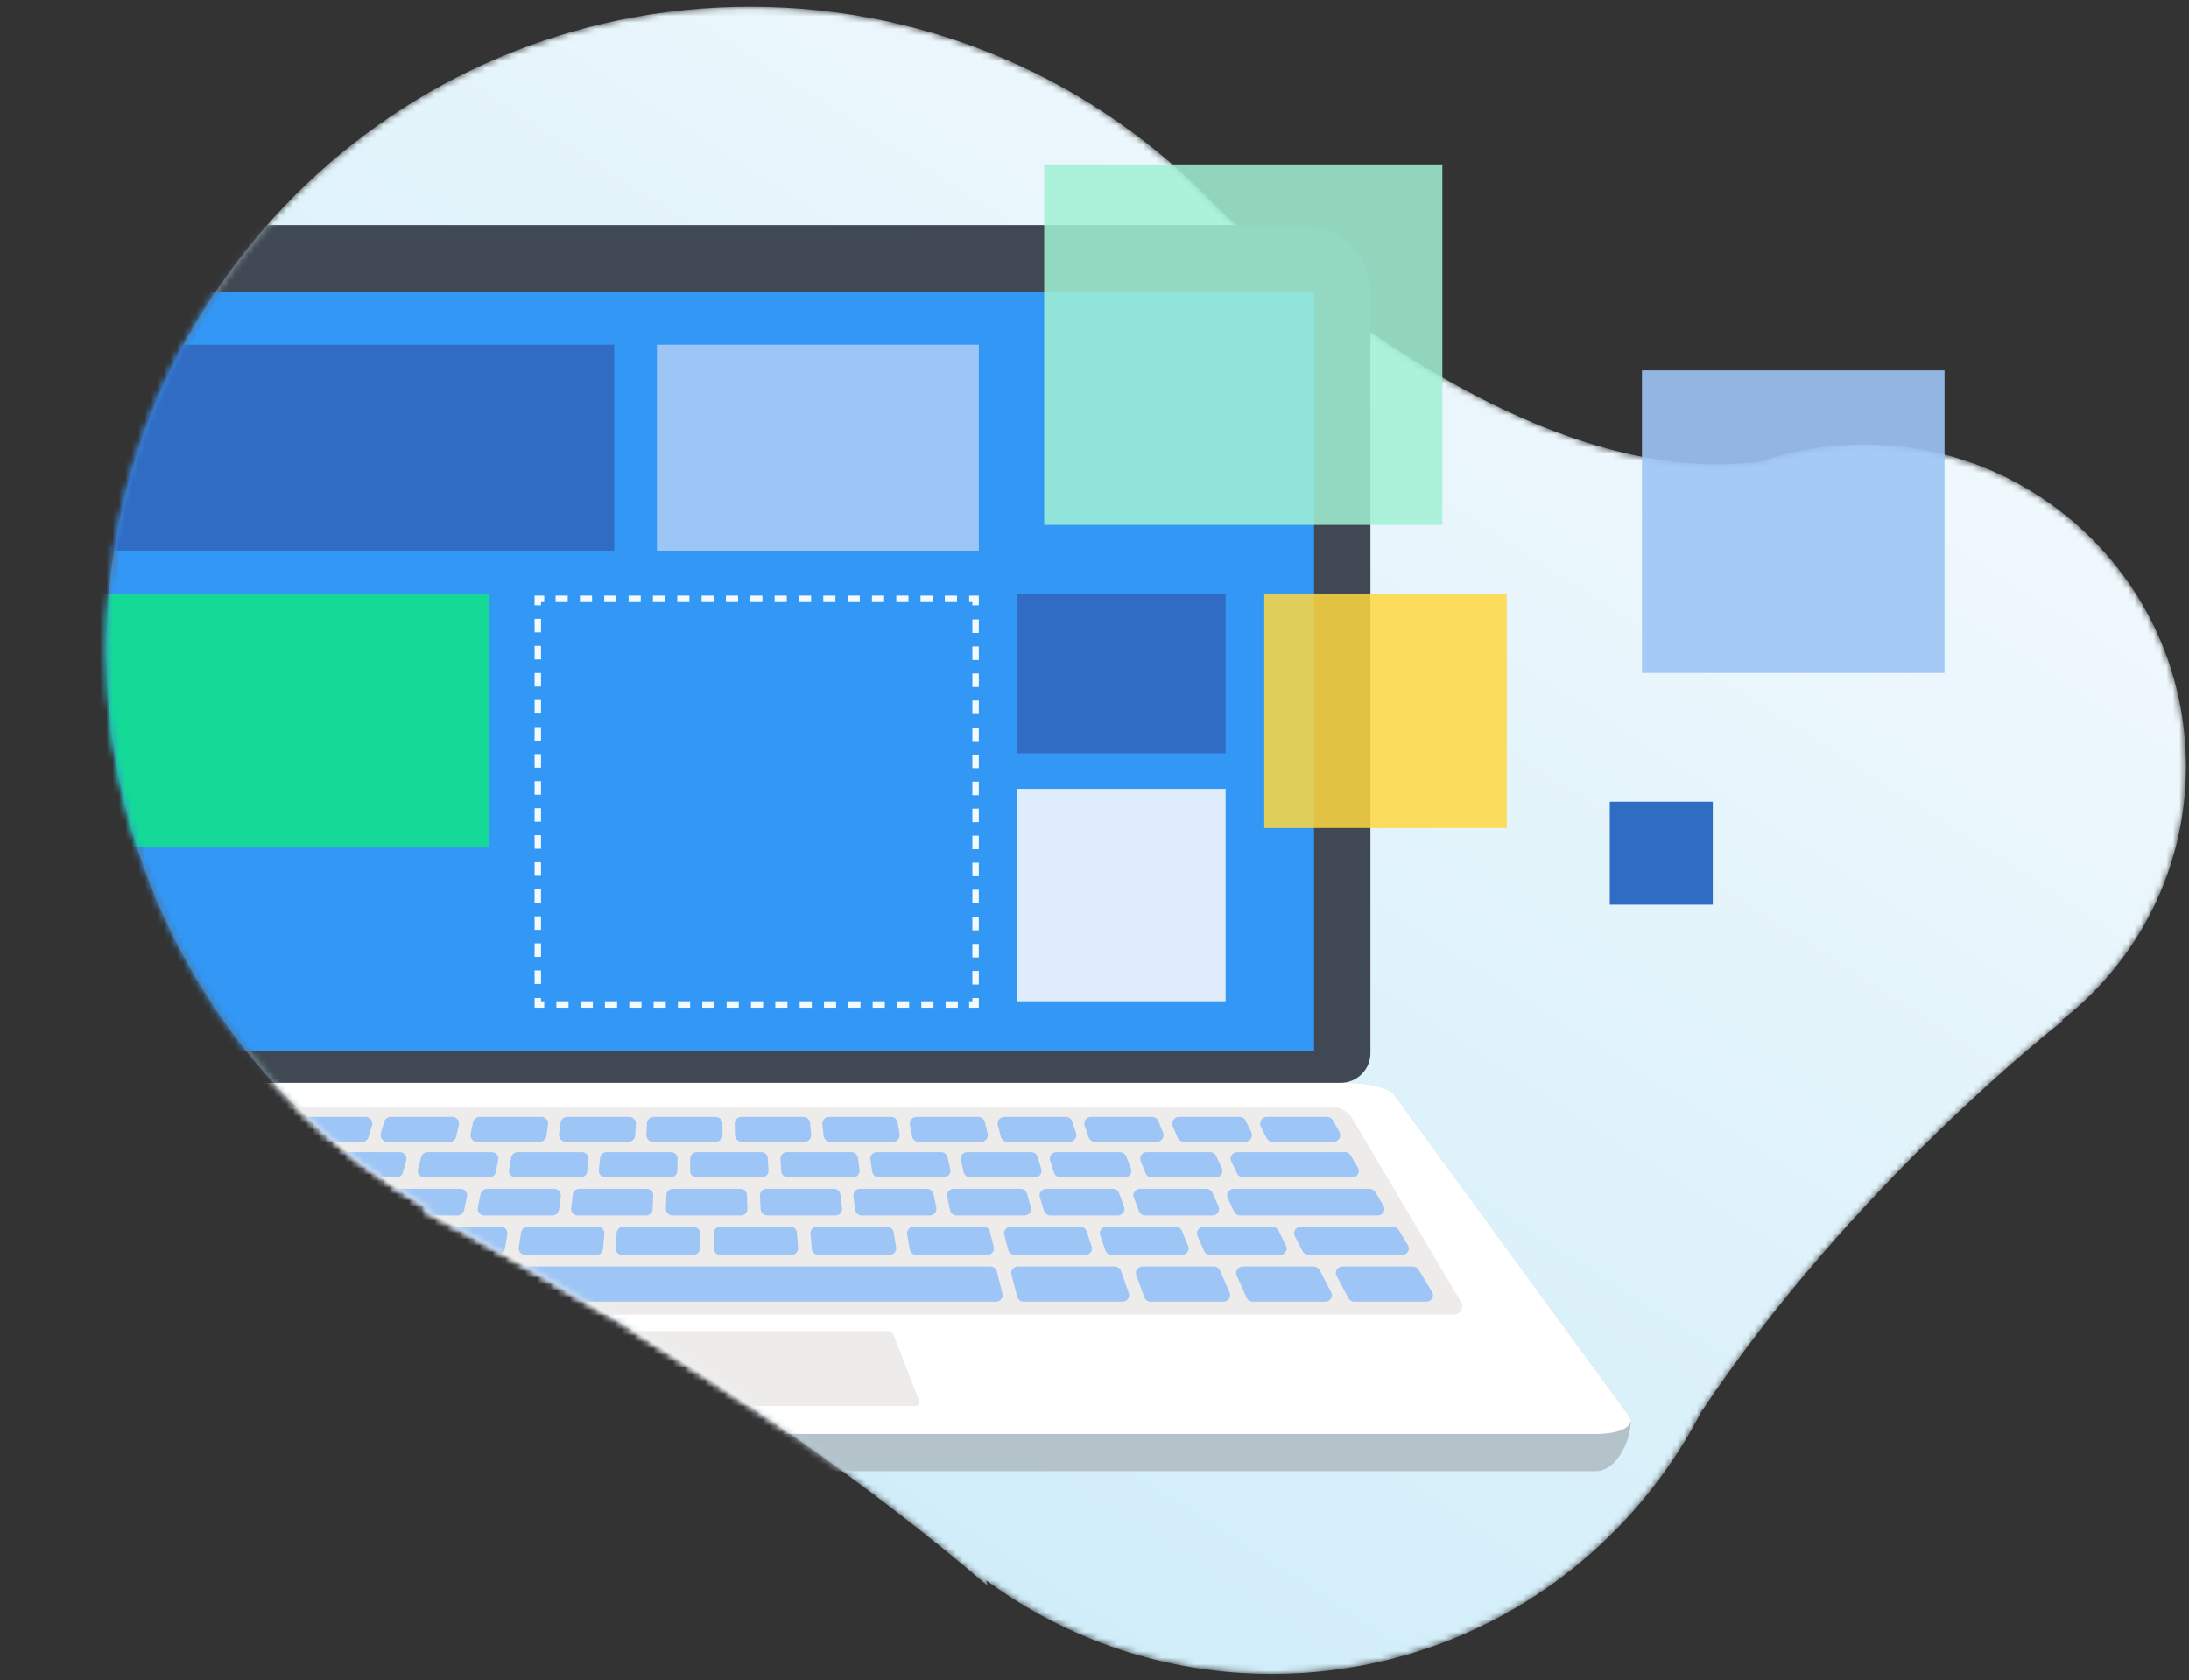 <svg width="340" height="261" viewBox="0 0 340 261" fill="none" xmlns="http://www.w3.org/2000/svg">
<rect x="0" y="0" width="340" height="261" fill="#333333" stroke="none"/>
<mask id="mask0" mask-type="alpha" maskUnits="userSpaceOnUse" x="16" y="1" width="324" height="260">
<path fill-rule="evenodd" clip-rule="evenodd" d="M16.532 101.043C16.532 138.119 36.71 170.482 66.683 187.751L65.706 187.903C65.706 187.903 115.361 213.617 153.489 246.425L153.176 245.505C165.598 254.638 180.931 260.043 197.532 260.043C226.537 260.043 251.679 243.567 264.156 219.473C287.948 183.693 320.379 158.6 320.379 158.6L320.298 158.442C332 149.291 339.532 135.051 339.532 119.043C339.532 91.429 317.146 69.043 289.532 69.043C283.958 69.043 278.605 69.968 273.599 71.651C237.592 76.699 197.193 40.016 189.211 32.363C170.981 13.079 145.163 1.043 116.532 1.043C61.304 1.043 16.532 45.814 16.532 101.043Z" fill="white"/>
</mask>
<g mask="url(#mask0)">
<path fill-rule="evenodd" clip-rule="evenodd" d="M16.532 101.043C16.532 138.119 36.71 170.482 66.683 187.751L65.706 187.903C65.706 187.903 115.361 213.617 153.489 246.425L153.176 245.505C165.598 254.638 180.931 260.043 197.532 260.043C226.537 260.043 251.679 243.567 264.156 219.473C287.948 183.693 320.379 158.6 320.379 158.6L320.298 158.442C332 149.291 339.532 135.051 339.532 119.043C339.532 91.429 317.146 69.043 289.532 69.043C283.958 69.043 278.605 69.968 273.599 71.651C237.592 76.699 197.193 40.016 189.211 32.363C170.981 13.079 145.163 1.043 116.532 1.043C61.304 1.043 16.532 45.814 16.532 101.043Z" fill="url(#paint0_linear)"/>
</g>
<mask id="mask1" mask-type="alpha" maskUnits="userSpaceOnUse" x="16" y="1" width="324" height="260">
<path fill-rule="evenodd" clip-rule="evenodd" d="M131.189 1C125.773 1.003 120.807 1.043 116.532 1.043C61.304 1.043 16.532 45.814 16.532 101.043C16.532 138.119 36.71 170.482 66.683 187.751L65.706 187.903C65.706 187.903 115.361 213.617 153.489 246.425L153.176 245.505C165.598 254.638 180.931 260.043 197.532 260.043C226.537 260.043 251.679 243.567 264.156 219.473C287.948 183.693 320.379 158.6 320.379 158.6L320.298 158.442C332 149.291 339.532 135.051 339.532 119.043C339.532 91.429 317.146 69.043 289.532 69.043C283.958 69.043 278.605 69.968 273.599 71.651C237.592 76.699 231.014 26.197 223.032 18.543C207.775 2.404 163.514 1.021 132.7 1H131.189Z" fill="white"/>
</mask>
<g mask="url(#mask1)">
<path fill-rule="evenodd" clip-rule="evenodd" d="M2.757 170.031C3.455 169.034 6.639 168.234 9.876 168.234H209.394C212.63 168.234 215.814 169.034 216.512 170.031L253 219.945C254.083 221.491 251.792 228.543 247.868 228.543H-28.598C-32.523 228.543 -34.814 221.491 -33.731 219.945L2.757 170.031Z" fill="#B4C3CA"/>
</g>
<mask id="mask2" mask-type="alpha" maskUnits="userSpaceOnUse" x="16" y="1" width="324" height="260">
<path fill-rule="evenodd" clip-rule="evenodd" d="M131.189 1C125.773 1.003 120.807 1.043 116.532 1.043C61.304 1.043 16.532 45.814 16.532 101.043C16.532 138.119 36.71 170.482 66.683 187.751L65.706 187.903C65.706 187.903 115.361 213.617 153.489 246.425L153.176 245.505C165.598 254.638 180.931 260.043 197.532 260.043C226.537 260.043 251.679 243.567 264.156 219.473C287.948 183.693 320.379 158.6 320.379 158.6L320.298 158.442C332 149.291 339.532 135.051 339.532 119.043C339.532 91.429 317.146 69.043 289.532 69.043C283.958 69.043 278.605 69.968 273.599 71.651C237.592 76.699 231.014 26.197 223.032 18.543C207.775 2.404 163.514 1.021 132.7 1H131.189Z" fill="white"/>
</mask>
<g mask="url(#mask2)">
<path fill-rule="evenodd" clip-rule="evenodd" d="M2.757 170.031C3.455 169.034 6.639 168.234 9.876 168.234H209.394C212.63 168.234 215.814 169.034 216.512 170.031L253 219.945C254.083 221.491 251.792 222.762 247.868 222.762H-28.598C-32.523 222.762 -34.814 221.491 -33.731 219.945L2.757 170.031Z" fill="white"/>
</g>
<mask id="mask3" mask-type="alpha" maskUnits="userSpaceOnUse" x="16" y="1" width="324" height="260">
<path fill-rule="evenodd" clip-rule="evenodd" d="M131.189 1C125.773 1.003 120.807 1.043 116.532 1.043C61.304 1.043 16.532 45.814 16.532 101.043C16.532 138.119 36.71 170.482 66.683 187.751L65.706 187.903C65.706 187.903 115.361 213.617 153.489 246.425L153.176 245.505C165.598 254.638 180.931 260.043 197.532 260.043C226.537 260.043 251.679 243.567 264.156 219.473C287.948 183.693 320.379 158.6 320.379 158.6L320.298 158.442C332 149.291 339.532 135.051 339.532 119.043C339.532 91.429 317.146 69.043 289.532 69.043C283.958 69.043 278.605 69.968 273.599 71.651C237.592 76.699 231.014 26.197 223.032 18.543C207.775 2.404 163.514 1.021 132.7 1" fill="white"/>
</mask>
<g mask="url(#mask3)">
<path fill-rule="evenodd" clip-rule="evenodd" d="M76.48 217.643L80.508 207.385C80.652 207.02 81.004 206.78 81.397 206.78H137.912C138.305 206.78 138.659 207.022 138.801 207.388L142.789 217.645C142.935 218.02 142.658 218.425 142.255 218.425H77.013C76.609 218.425 76.332 218.019 76.48 217.643Z" fill="#EDECEB"/>
</g>
<mask id="mask4" mask-type="alpha" maskUnits="userSpaceOnUse" x="16" y="1" width="324" height="260">
<path fill-rule="evenodd" clip-rule="evenodd" d="M131.189 1C125.773 1.003 120.807 1.043 116.532 1.043C61.304 1.043 16.532 45.814 16.532 101.043C16.532 138.119 36.71 170.482 66.683 187.751L65.706 187.903C65.706 187.903 115.361 213.617 153.489 246.425L153.176 245.505C165.598 254.638 180.931 260.043 197.532 260.043C226.537 260.043 251.679 243.567 264.156 219.473C287.948 183.693 320.379 158.6 320.379 158.6L320.298 158.442C332 149.291 339.532 135.051 339.532 119.043C339.532 91.429 317.146 69.043 289.532 69.043C283.958 69.043 278.605 69.968 273.599 71.651C237.592 76.699 231.014 26.197 223.032 18.543C207.775 2.404 163.514 1.021 132.7 1" fill="white"/>
</mask>
<g mask="url(#mask4)">
<path fill-rule="evenodd" clip-rule="evenodd" d="M-6.558 204.13H225.826C226.74 204.13 227.338 203.145 226.886 202.383L210.018 173.915C209.316 172.731 208.034 172.011 206.627 172.011H12.641C11.234 172.011 9.952 172.731 9.25 173.915L-7.619 202.383C-8.07 203.145 -7.472 204.13 -6.558 204.13Z" fill="#EDECEB"/>
</g>
<mask id="mask5" mask-type="alpha" maskUnits="userSpaceOnUse" x="16" y="1" width="324" height="260">
<path fill-rule="evenodd" clip-rule="evenodd" d="M131.189 1C125.773 1.003 120.807 1.043 116.532 1.043C61.304 1.043 16.532 45.814 16.532 101.043C16.532 138.119 36.71 170.482 66.683 187.751L65.706 187.903C65.706 187.903 115.361 213.617 153.489 246.425L153.176 245.505C165.598 254.638 180.931 260.043 197.532 260.043C226.537 260.043 251.679 243.567 264.156 219.473C287.948 183.693 320.379 158.6 320.379 158.6L320.298 158.442C332 149.291 339.532 135.051 339.532 119.043C339.532 91.429 317.146 69.043 289.532 69.043C283.958 69.043 278.605 69.968 273.599 71.651C237.592 76.699 231.014 26.197 223.032 18.543C207.775 2.404 163.514 1.021 132.7 1H131.189Z" fill="white"/>
</mask>
<g mask="url(#mask5)">
<path fill-rule="evenodd" clip-rule="evenodd" d="M12.641 172.11C11.26 172.11 10.025 172.804 9.337 173.965L-7.531 202.433C-7.719 202.751 -7.717 203.137 -7.526 203.468C-7.324 203.82 -6.962 204.029 -6.558 204.029H225.826C226.23 204.029 226.591 203.82 226.793 203.468C226.985 203.137 226.987 202.751 226.798 202.433L209.93 173.965C209.243 172.804 208.007 172.11 206.626 172.11H12.641ZM-7.702 203.568C-7.929 203.173 -7.93 202.712 -7.706 202.332L9.162 173.864C9.887 172.64 11.188 171.91 12.641 171.91H206.626C208.079 171.91 209.38 172.64 210.105 173.864L226.973 202.332C227.199 202.712 227.197 203.173 226.969 203.568C226.731 203.982 226.303 204.23 225.826 204.23H-6.558C-7.036 204.23 -7.463 203.982 -7.702 203.568Z" fill="#EDECEB"/>
</g>
<mask id="mask6" mask-type="alpha" maskUnits="userSpaceOnUse" x="16" y="1" width="324" height="260">
<path fill-rule="evenodd" clip-rule="evenodd" d="M131.189 1C125.773 1.003 120.807 1.043 116.532 1.043C61.304 1.043 16.532 45.814 16.532 101.043C16.532 138.119 36.71 170.482 66.683 187.751L65.706 187.903C65.706 187.903 115.361 213.617 153.489 246.425L153.176 245.505C165.598 254.638 180.931 260.043 197.532 260.043C226.537 260.043 251.679 243.567 264.156 219.473C287.948 183.693 320.379 158.6 320.379 158.6L320.298 158.442C332 149.291 339.532 135.051 339.532 119.043C339.532 91.429 317.146 69.043 289.532 69.043C283.958 69.043 278.605 69.968 273.599 71.651C237.592 76.699 231.014 26.197 223.032 18.543C207.775 2.404 163.514 1.021 132.7 1" fill="white"/>
</mask>
<g mask="url(#mask6)">
<path fill-rule="evenodd" clip-rule="evenodd" d="M197.649 177.379H207.139C207.934 177.379 208.432 176.511 208.036 175.816L207.022 174.033C206.837 173.71 206.496 173.51 206.126 173.51H196.755C195.985 173.51 195.486 174.33 195.834 175.025L196.726 176.806C196.902 177.157 197.258 177.379 197.649 177.379Z" fill="#9DC5F5"/>
</g>
<mask id="mask7" mask-type="alpha" maskUnits="userSpaceOnUse" x="16" y="1" width="324" height="260">
<path fill-rule="evenodd" clip-rule="evenodd" d="M131.189 1C125.773 1.003 120.807 1.043 116.532 1.043C61.304 1.043 16.532 45.814 16.532 101.043C16.532 138.119 36.71 170.482 66.683 187.751L65.706 187.903C65.706 187.903 115.361 213.617 153.489 246.425L153.176 245.505C165.598 254.638 180.931 260.043 197.532 260.043C226.537 260.043 251.679 243.567 264.156 219.473C287.948 183.693 320.379 158.6 320.379 158.6L320.298 158.442C332 149.291 339.532 135.051 339.532 119.043C339.532 91.429 317.146 69.043 289.532 69.043C283.958 69.043 278.605 69.968 273.599 71.651C237.592 76.699 231.014 26.197 223.032 18.543C207.775 2.404 163.514 1.021 132.7 1" fill="white"/>
</mask>
<g mask="url(#mask7)">
<path fill-rule="evenodd" clip-rule="evenodd" d="M193.101 182.901H210.024C210.821 182.901 211.319 182.068 210.922 181.4L209.786 179.486C209.601 179.174 209.258 178.983 208.887 178.983H192.18C191.422 178.983 190.92 179.744 191.241 180.409L192.162 182.322C192.331 182.675 192.698 182.901 193.101 182.901Z" fill="#9DC5F5"/>
</g>
<mask id="mask8" mask-type="alpha" maskUnits="userSpaceOnUse" x="16" y="1" width="324" height="260">
<path fill-rule="evenodd" clip-rule="evenodd" d="M131.189 1C125.773 1.003 120.807 1.043 116.532 1.043C61.304 1.043 16.532 45.814 16.532 101.043C16.532 138.119 36.71 170.482 66.683 187.751L65.706 187.903C65.706 187.903 115.361 213.617 153.489 246.425L153.176 245.505C165.598 254.638 180.931 260.043 197.532 260.043C226.537 260.043 251.679 243.567 264.156 219.473C287.948 183.693 320.379 158.6 320.379 158.6L320.298 158.442C332 149.291 339.532 135.051 339.532 119.043C339.532 91.429 317.146 69.043 289.532 69.043C283.958 69.043 278.605 69.968 273.599 71.651C237.592 76.699 231.014 26.197 223.032 18.543C207.775 2.404 163.514 1.021 132.7 1" fill="white"/>
</mask>
<g mask="url(#mask8)">
<path fill-rule="evenodd" clip-rule="evenodd" d="M192.633 188.82H213.984C214.788 188.82 215.292 187.986 214.891 187.318L213.61 185.182C213.423 184.871 213.076 184.679 212.702 184.679H191.64C190.882 184.679 190.375 185.426 190.684 186.09L191.677 188.225C191.846 188.587 192.22 188.82 192.633 188.82Z" fill="#9DC5F5"/>
</g>
<mask id="mask9" mask-type="alpha" maskUnits="userSpaceOnUse" x="16" y="1" width="324" height="260">
<path fill-rule="evenodd" clip-rule="evenodd" d="M131.189 1C125.773 1.003 120.807 1.043 116.532 1.043C61.304 1.043 16.532 45.814 16.532 101.043C16.532 138.119 36.71 170.482 66.683 187.751L65.706 187.903C65.706 187.903 115.361 213.617 153.489 246.425L153.176 245.505C165.598 254.638 180.931 260.043 197.532 260.043C226.537 260.043 251.679 243.567 264.156 219.473C287.948 183.693 320.379 158.6 320.379 158.6L320.298 158.442C332 149.291 339.532 135.051 339.532 119.043C339.532 91.429 317.146 69.043 289.532 69.043C283.958 69.043 278.605 69.968 273.599 71.651C237.592 76.699 231.014 26.197 223.032 18.543C207.775 2.404 163.514 1.021 132.7 1" fill="white"/>
</mask>
<g mask="url(#mask9)">
<path fill-rule="evenodd" clip-rule="evenodd" d="M203.267 194.946H217.772C218.581 194.946 219.089 194.112 218.685 193.444L217.251 191.07C217.063 190.759 216.714 190.567 216.337 190.567H202.055C201.277 190.567 200.767 191.342 201.107 192.008L202.32 194.382C202.496 194.726 202.864 194.946 203.267 194.946Z" fill="#9DC5F5"/>
</g>
<mask id="mask10" mask-type="alpha" maskUnits="userSpaceOnUse" x="16" y="1" width="324" height="260">
<path fill-rule="evenodd" clip-rule="evenodd" d="M131.189 1C125.773 1.003 120.807 1.043 116.532 1.043C61.304 1.043 16.532 45.814 16.532 101.043C16.532 138.119 36.71 170.482 66.683 187.751L65.706 187.903C65.706 187.903 115.361 213.617 153.489 246.425L153.176 245.505C165.598 254.638 180.931 260.043 197.532 260.043C226.537 260.043 251.679 243.567 264.156 219.473C287.948 183.693 320.379 158.6 320.379 158.6L320.298 158.442C332 149.291 339.532 135.051 339.532 119.043C339.532 91.429 317.146 69.043 289.532 69.043C283.958 69.043 278.605 69.968 273.599 71.651C237.592 76.699 231.014 26.197 223.032 18.543C207.775 2.404 163.514 1.021 132.7 1" fill="white"/>
</mask>
<g mask="url(#mask10)">
<path fill-rule="evenodd" clip-rule="evenodd" d="M210.378 202.217H221.531C222.342 202.217 222.849 201.384 222.444 200.716L220.348 197.245C220.16 196.934 219.812 196.742 219.435 196.742H208.532C207.747 196.742 207.237 197.53 207.592 198.196L209.438 201.667C209.617 202.005 209.981 202.217 210.378 202.217Z" fill="#9DC5F5"/>
</g>
<mask id="mask11" mask-type="alpha" maskUnits="userSpaceOnUse" x="16" y="1" width="324" height="260">
<path fill-rule="evenodd" clip-rule="evenodd" d="M131.189 1C125.773 1.003 120.807 1.043 116.532 1.043C61.304 1.043 16.532 45.814 16.532 101.043C16.532 138.119 36.71 170.482 66.683 187.751L65.706 187.903C65.706 187.903 115.361 213.617 153.489 246.425L153.176 245.505C165.598 254.638 180.931 260.043 197.532 260.043C226.537 260.043 251.679 243.567 264.156 219.473C287.948 183.693 320.379 158.6 320.379 158.6L320.298 158.442C332 149.291 339.532 135.051 339.532 119.043C339.532 91.429 317.146 69.043 289.532 69.043C283.958 69.043 278.605 69.968 273.599 71.651C237.592 76.699 231.014 26.197 223.032 18.543C207.775 2.404 163.514 1.021 132.7 1" fill="white"/>
</mask>
<g mask="url(#mask11)">
<path fill-rule="evenodd" clip-rule="evenodd" d="M194.598 202.217H205.827C206.608 202.217 207.118 201.437 206.771 200.771L204.966 197.3C204.788 196.958 204.422 196.742 204.022 196.742H193.044C192.288 196.742 191.779 197.476 192.075 198.137L193.628 201.608C193.794 201.978 194.175 202.217 194.598 202.217Z" fill="#9DC5F5"/>
</g>
<mask id="mask12" mask-type="alpha" maskUnits="userSpaceOnUse" x="16" y="1" width="324" height="260">
<path fill-rule="evenodd" clip-rule="evenodd" d="M131.189 1C125.773 1.003 120.807 1.043 116.532 1.043C61.304 1.043 16.532 45.814 16.532 101.043C16.532 138.119 36.71 170.482 66.683 187.751L65.706 187.903C65.706 187.903 115.361 213.617 153.489 246.425L153.176 245.505C165.598 254.638 180.931 260.043 197.532 260.043C226.537 260.043 251.679 243.567 264.156 219.473C287.948 183.693 320.379 158.6 320.379 158.6L320.298 158.442C332 149.291 339.532 135.051 339.532 119.043C339.532 91.429 317.146 69.043 289.532 69.043C283.958 69.043 278.605 69.968 273.599 71.651C237.592 76.699 231.014 26.197 223.032 18.543C207.775 2.404 163.514 1.021 132.7 1" fill="white"/>
</mask>
<g mask="url(#mask12)">
<path fill-rule="evenodd" clip-rule="evenodd" d="M178.741 202.217H190.035C190.786 202.217 191.296 201.491 191.009 200.831L189.497 197.361C189.334 196.987 188.95 196.742 188.523 196.742H177.48C176.757 196.742 176.248 197.42 176.484 198.071L177.745 201.542C177.891 201.946 178.292 202.217 178.741 202.217Z" fill="#9DC5F5"/>
</g>
<mask id="mask13" mask-type="alpha" maskUnits="userSpaceOnUse" x="16" y="1" width="324" height="260">
<path fill-rule="evenodd" clip-rule="evenodd" d="M131.189 1C125.773 1.003 120.807 1.043 116.532 1.043C61.304 1.043 16.532 45.814 16.532 101.043C16.532 138.119 36.71 170.482 66.683 187.751L65.706 187.903C65.706 187.903 115.361 213.617 153.489 246.425L153.176 245.505C165.598 254.638 180.931 260.043 197.532 260.043C226.537 260.043 251.679 243.567 264.156 219.473C287.948 183.693 320.379 158.6 320.379 158.6L320.298 158.442C332 149.291 339.532 135.051 339.532 119.043C339.532 91.429 317.146 69.043 289.532 69.043C283.958 69.043 278.605 69.968 273.599 71.651C237.592 76.699 231.014 26.197 223.032 18.543C207.775 2.404 163.514 1.021 132.7 1" fill="white"/>
</mask>
<g mask="url(#mask13)">
<path fill-rule="evenodd" clip-rule="evenodd" d="M60.721 202.217H76.046C76.562 202.217 77.002 201.863 77.087 201.378L77.689 197.907C77.796 197.297 77.3 196.742 76.65 196.742H61.648C61.164 196.742 60.743 197.053 60.626 197.497L59.7 200.969C59.529 201.602 60.033 202.217 60.721 202.217Z" fill="#9DC5F5"/>
</g>
<mask id="mask14" mask-type="alpha" maskUnits="userSpaceOnUse" x="16" y="1" width="324" height="260">
<path fill-rule="evenodd" clip-rule="evenodd" d="M131.189 1C125.773 1.003 120.807 1.043 116.532 1.043C61.304 1.043 16.532 45.814 16.532 101.043C16.532 138.119 36.71 170.482 66.683 187.751L65.706 187.903C65.706 187.903 115.361 213.617 153.489 246.425L153.176 245.505C165.598 254.638 180.931 260.043 197.532 260.043C226.537 260.043 251.679 243.567 264.156 219.473C287.948 183.693 320.379 158.6 320.379 158.6L320.298 158.442C332 149.291 339.532 135.051 339.532 119.043C339.532 91.429 317.146 69.043 289.532 69.043C283.958 69.043 278.605 69.968 273.599 71.651C237.592 76.699 231.014 26.197 223.032 18.543C207.775 2.404 163.514 1.021 132.7 1" fill="white"/>
</mask>
<g mask="url(#mask14)">
<path fill-rule="evenodd" clip-rule="evenodd" d="M44.945 202.217H56.31C56.788 202.217 57.206 201.911 57.329 201.472L58.298 198.001C58.474 197.365 57.97 196.742 57.279 196.742H46.165C45.712 196.742 45.308 197.018 45.165 197.427L43.945 200.898C43.717 201.547 44.225 202.217 44.945 202.217Z" fill="#9DC5F5"/>
</g>
<mask id="mask15" mask-type="alpha" maskUnits="userSpaceOnUse" x="16" y="1" width="324" height="260">
<path fill-rule="evenodd" clip-rule="evenodd" d="M131.189 1C125.773 1.003 120.807 1.043 116.532 1.043C61.304 1.043 16.532 45.814 16.532 101.043C16.532 138.119 36.71 170.482 66.683 187.751L65.706 187.903C65.706 187.903 115.361 213.617 153.489 246.425L153.176 245.505C165.598 254.638 180.931 260.043 197.532 260.043C226.537 260.043 251.679 243.567 264.156 219.473C287.948 183.693 320.379 158.6 320.379 158.6L320.298 158.442C332 149.291 339.532 135.051 339.532 119.043C339.532 91.429 317.146 69.043 289.532 69.043C283.958 69.043 278.605 69.968 273.599 71.651C237.592 76.699 231.014 26.197 223.032 18.543C207.775 2.404 163.514 1.021 132.7 1" fill="white"/>
</mask>
<g mask="url(#mask15)">
<path fill-rule="evenodd" clip-rule="evenodd" d="M13.425 202.217H24.671C25.094 202.217 25.475 201.978 25.641 201.608L27.195 198.137C27.49 197.476 26.981 196.742 26.225 196.742H15.231C14.829 196.742 14.464 196.958 14.286 197.3L12.481 200.771C12.134 201.437 12.644 202.217 13.425 202.217Z" fill="#9DC5F5"/>
</g>
<mask id="mask16" mask-type="alpha" maskUnits="userSpaceOnUse" x="16" y="1" width="324" height="260">
<path fill-rule="evenodd" clip-rule="evenodd" d="M131.189 1C125.773 1.003 120.807 1.043 116.532 1.043C61.304 1.043 16.532 45.814 16.532 101.043C16.532 138.119 36.71 170.482 66.683 187.751L65.706 187.903C65.706 187.903 115.361 213.617 153.489 246.425L153.176 245.505C165.598 254.638 180.931 260.043 197.532 260.043C226.537 260.043 251.679 243.567 264.156 219.473C287.948 183.693 320.379 158.6 320.379 158.6L320.298 158.442C332 149.291 339.532 135.051 339.532 119.043C339.532 91.429 317.146 69.043 289.532 69.043C283.958 69.043 278.605 69.968 273.599 71.651C237.592 76.699 231.014 26.197 223.032 18.543C207.775 2.404 163.514 1.021 132.7 1" fill="white"/>
</mask>
<g mask="url(#mask16)">
<path fill-rule="evenodd" clip-rule="evenodd" d="M29.171 202.234H40.467C40.916 202.234 41.316 201.963 41.463 201.559L41.75 200.768C41.986 200.118 41.479 199.439 40.754 199.439H29.516C29.09 199.439 28.706 199.683 28.542 200.057L28.198 200.848C27.91 201.507 28.42 202.234 29.171 202.234Z" fill="#9DC5F5"/>
</g>
<mask id="mask17" mask-type="alpha" maskUnits="userSpaceOnUse" x="16" y="1" width="324" height="260">
<path fill-rule="evenodd" clip-rule="evenodd" d="M131.189 1C125.773 1.003 120.807 1.043 116.532 1.043C61.304 1.043 16.532 45.814 16.532 101.043C16.532 138.119 36.71 170.482 66.683 187.751L65.706 187.903C65.706 187.903 115.361 213.617 153.489 246.425L153.176 245.505C165.598 254.638 180.931 260.043 197.532 260.043C226.537 260.043 251.679 243.567 264.156 219.473C287.948 183.693 320.379 158.6 320.379 158.6L320.298 158.442C332 149.291 339.532 135.051 339.532 119.043C339.532 91.429 317.146 69.043 289.532 69.043C283.958 69.043 278.605 69.968 273.599 71.651C237.592 76.699 231.014 26.197 223.032 18.543C207.775 2.404 163.514 1.021 132.7 1" fill="white"/>
</mask>
<g mask="url(#mask17)">
<path fill-rule="evenodd" clip-rule="evenodd" d="M159.017 202.217H174.334C175.054 202.217 175.562 201.546 175.334 200.898L174.114 197.426C173.97 197.018 173.568 196.742 173.115 196.742H158.122C157.439 196.742 156.936 197.352 157.099 197.983L157.994 201.454C158.11 201.903 158.532 202.217 159.017 202.217Z" fill="#9DC5F5"/>
</g>
<mask id="mask18" mask-type="alpha" maskUnits="userSpaceOnUse" x="16" y="1" width="324" height="260">
<path fill-rule="evenodd" clip-rule="evenodd" d="M131.189 1C125.773 1.003 120.807 1.043 116.532 1.043C61.304 1.043 16.532 45.814 16.532 101.043C16.532 138.119 36.71 170.482 66.683 187.751L65.706 187.903C65.706 187.903 115.361 213.617 153.489 246.425L153.176 245.505C165.598 254.638 180.931 260.043 197.532 260.043C226.537 260.043 251.679 243.567 264.156 219.473C287.948 183.693 320.379 158.6 320.379 158.6L320.298 158.442C332 149.291 339.532 135.051 339.532 119.043C339.532 91.429 317.146 69.043 289.532 69.043C283.958 69.043 278.605 69.968 273.599 71.651C237.592 76.699 231.014 26.197 223.032 18.543C207.775 2.404 163.514 1.021 132.7 1" fill="white"/>
</mask>
<g mask="url(#mask18)">
<path fill-rule="evenodd" clip-rule="evenodd" d="M80.372 202.217H154.671C155.35 202.217 155.851 201.615 155.696 200.987L154.842 197.516C154.73 197.063 154.305 196.742 153.815 196.742H80.934C80.414 196.742 79.972 197.103 79.893 197.592L79.33 201.063C79.231 201.67 79.726 202.217 80.372 202.217Z" fill="#9DC5F5"/>
</g>
<mask id="mask19" mask-type="alpha" maskUnits="userSpaceOnUse" x="16" y="1" width="324" height="260">
<path fill-rule="evenodd" clip-rule="evenodd" d="M131.189 1C125.773 1.003 120.807 1.043 116.532 1.043C61.304 1.043 16.532 45.814 16.532 101.043C16.532 138.119 36.71 170.482 66.683 187.751L65.706 187.903C65.706 187.903 115.361 213.617 153.489 246.425L153.176 245.505C165.598 254.638 180.931 260.043 197.532 260.043C226.537 260.043 251.679 243.567 264.156 219.473C287.948 183.693 320.379 158.6 320.379 158.6L320.298 158.442C332 149.291 339.532 135.051 339.532 119.043C339.532 91.429 317.146 69.043 289.532 69.043C283.958 69.043 278.605 69.968 273.599 71.651C237.592 76.699 231.014 26.197 223.032 18.543C207.775 2.404 163.514 1.021 132.7 1" fill="white"/>
</mask>
<g mask="url(#mask19)">
<path fill-rule="evenodd" clip-rule="evenodd" d="M183.861 177.379H193.426C194.192 177.379 194.692 176.567 194.352 175.872L193.479 174.091C193.305 173.735 192.946 173.51 192.553 173.51H183.11C182.369 173.51 181.868 174.274 182.159 174.962L182.91 176.744C183.072 177.129 183.447 177.379 183.861 177.379Z" fill="#9DC5F5"/>
</g>
<mask id="mask20" mask-type="alpha" maskUnits="userSpaceOnUse" x="16" y="1" width="324" height="260">
<path fill-rule="evenodd" clip-rule="evenodd" d="M131.189 1C125.773 1.003 120.807 1.043 116.532 1.043C61.304 1.043 16.532 45.814 16.532 101.043C16.532 138.119 36.71 170.482 66.683 187.751L65.706 187.903C65.706 187.903 115.361 213.617 153.489 246.425L153.176 245.505C165.598 254.638 180.931 260.043 197.532 260.043C226.537 260.043 251.679 243.567 264.156 219.473C287.948 183.693 320.379 158.6 320.379 158.6L320.298 158.442C332 149.291 339.532 135.051 339.532 119.043C339.532 91.429 317.146 69.043 289.532 69.043C283.958 69.043 278.605 69.968 273.599 71.651C237.592 76.699 231.014 26.197 223.032 18.543C207.775 2.404 163.514 1.021 132.7 1" fill="white"/>
</mask>
<g mask="url(#mask20)">
<path fill-rule="evenodd" clip-rule="evenodd" d="M170.063 177.379H179.692C180.429 177.379 180.929 176.623 180.647 175.936L179.916 174.154C179.755 173.764 179.378 173.51 178.96 173.51H169.454C168.743 173.51 168.244 174.217 168.476 174.895L169.085 176.676C169.23 177.097 169.623 177.379 170.063 177.379Z" fill="#9DC5F5"/>
</g>
<mask id="mask21" mask-type="alpha" maskUnits="userSpaceOnUse" x="16" y="1" width="324" height="260">
<path fill-rule="evenodd" clip-rule="evenodd" d="M131.189 1C125.773 1.003 120.807 1.043 116.532 1.043C61.304 1.043 16.532 45.814 16.532 101.043C16.532 138.119 36.71 170.482 66.683 187.751L65.706 187.903C65.706 187.903 115.361 213.617 153.489 246.425L153.176 245.505C165.598 254.638 180.931 260.043 197.532 260.043C226.537 260.043 251.679 243.567 264.156 219.473C287.948 183.693 320.379 158.6 320.379 158.6L320.298 158.442C332 149.291 339.532 135.051 339.532 119.043C339.532 91.429 317.146 69.043 289.532 69.043C283.958 69.043 278.605 69.968 273.599 71.651C237.592 76.699 231.014 26.197 223.032 18.543C207.775 2.404 163.514 1.021 132.7 1" fill="white"/>
</mask>
<g mask="url(#mask21)">
<path fill-rule="evenodd" clip-rule="evenodd" d="M156.463 177.379H166.145C166.851 177.379 167.35 176.68 167.125 176.003L166.532 174.222C166.392 173.797 165.997 173.51 165.553 173.51H155.992C155.314 173.51 154.818 174.16 154.993 174.822L155.464 176.604C155.584 177.061 155.994 177.379 156.463 177.379Z" fill="#9DC5F5"/>
</g>
<mask id="mask22" mask-type="alpha" maskUnits="userSpaceOnUse" x="16" y="1" width="324" height="260">
<path fill-rule="evenodd" clip-rule="evenodd" d="M131.189 1C125.773 1.003 120.807 1.043 116.532 1.043C61.304 1.043 16.532 45.814 16.532 101.043C16.532 138.119 36.71 170.482 66.683 187.751L65.706 187.903C65.706 187.903 115.361 213.617 153.489 246.425L153.176 245.505C165.598 254.638 180.931 260.043 197.532 260.043C226.537 260.043 251.679 243.567 264.156 219.473C287.948 183.693 320.379 158.6 320.379 158.6L320.298 158.442C332 149.291 339.532 135.051 339.532 119.043C339.532 91.429 317.146 69.043 289.532 69.043C283.958 69.043 278.605 69.968 273.599 71.651C237.592 76.699 231.014 26.197 223.032 18.543C207.775 2.404 163.514 1.021 132.7 1" fill="white"/>
</mask>
<g mask="url(#mask22)">
<path fill-rule="evenodd" clip-rule="evenodd" d="M142.679 177.379H152.403C153.076 177.379 153.571 176.737 153.404 176.077L152.953 174.295C152.836 173.833 152.424 173.51 151.951 173.51H142.35C141.703 173.51 141.215 174.103 141.333 174.744L141.662 176.526C141.754 177.021 142.181 177.379 142.679 177.379Z" fill="#9DC5F5"/>
</g>
<mask id="mask23" mask-type="alpha" maskUnits="userSpaceOnUse" x="16" y="1" width="324" height="260">
<path fill-rule="evenodd" clip-rule="evenodd" d="M131.189 1C125.773 1.003 120.807 1.043 116.532 1.043C61.304 1.043 16.532 45.814 16.532 101.043C16.532 138.119 36.71 170.482 66.683 187.751L65.706 187.903C65.706 187.903 115.361 213.617 153.489 246.425L153.176 245.505C165.598 254.638 180.931 260.043 197.532 260.043C226.537 260.043 251.679 243.567 264.156 219.473C287.948 183.693 320.379 158.6 320.379 158.6L320.298 158.442C332 149.291 339.532 135.051 339.532 119.043C339.532 91.429 317.146 69.043 289.532 69.043C283.958 69.043 278.605 69.968 273.599 71.651C237.592 76.699 231.014 26.197 223.032 18.543C207.775 2.404 163.514 1.021 132.7 1" fill="white"/>
</mask>
<g mask="url(#mask23)">
<path fill-rule="evenodd" clip-rule="evenodd" d="M128.954 177.379H138.707C139.35 177.379 139.836 176.793 139.725 176.155L139.416 174.373C139.329 173.874 138.899 173.51 138.397 173.51H128.767C128.152 173.51 127.674 174.048 127.738 174.664L127.927 176.445C127.982 176.976 128.426 177.379 128.954 177.379Z" fill="#9DC5F5"/>
</g>
<mask id="mask24" mask-type="alpha" maskUnits="userSpaceOnUse" x="16" y="1" width="324" height="260">
<path fill-rule="evenodd" clip-rule="evenodd" d="M131.189 1C125.773 1.003 120.807 1.043 116.532 1.043C61.304 1.043 16.532 45.814 16.532 101.043C16.532 138.119 36.71 170.482 66.683 187.751L65.706 187.903C65.706 187.903 115.361 213.617 153.489 246.425L153.176 245.505C165.598 254.638 180.931 260.043 197.532 260.043C226.537 260.043 251.679 243.567 264.156 219.473C287.948 183.693 320.379 158.6 320.379 158.6L320.298 158.442C332 149.291 339.532 135.051 339.532 119.043C339.532 91.429 317.146 69.043 289.532 69.043C283.958 69.043 278.605 69.968 273.599 71.651C237.592 76.699 231.014 26.197 223.032 18.543C207.775 2.404 163.514 1.021 132.7 1" fill="white"/>
</mask>
<g mask="url(#mask24)">
<path fill-rule="evenodd" clip-rule="evenodd" d="M115.196 177.379H124.965C125.575 177.379 126.051 176.849 125.994 176.236L125.826 174.454C125.775 173.919 125.33 173.51 124.797 173.51H115.149C114.567 173.51 114.1 173.994 114.116 174.581L114.162 176.362C114.177 176.928 114.635 177.379 115.196 177.379Z" fill="#9DC5F5"/>
</g>
<mask id="mask25" mask-type="alpha" maskUnits="userSpaceOnUse" x="16" y="1" width="324" height="260">
<path fill-rule="evenodd" clip-rule="evenodd" d="M131.189 1C125.773 1.003 120.807 1.043 116.532 1.043C61.304 1.043 16.532 45.814 16.532 101.043C16.532 138.119 36.71 170.482 66.683 187.751L65.706 187.903C65.706 187.903 115.361 213.617 153.489 246.425L153.176 245.505C165.598 254.638 180.931 260.043 197.532 260.043C226.537 260.043 251.679 243.567 264.156 219.473C287.948 183.693 320.379 158.6 320.379 158.6L320.298 158.442C332 149.291 339.532 135.051 339.532 119.043C339.532 91.429 317.146 69.043 289.532 69.043C283.958 69.043 278.605 69.968 273.599 71.651C237.592 76.699 231.014 26.197 223.032 18.543C207.775 2.404 163.514 1.021 132.7 1" fill="white"/>
</mask>
<g mask="url(#mask25)">
<path fill-rule="evenodd" clip-rule="evenodd" d="M101.428 177.379H111.201C111.779 177.379 112.243 176.901 112.235 176.319L112.208 174.538C112.199 173.968 111.74 173.51 111.174 173.51H101.524C100.974 173.51 100.521 173.943 100.491 174.497L100.396 176.279C100.365 176.876 100.835 177.379 101.428 177.379Z" fill="#9DC5F5"/>
</g>
<mask id="mask26" mask-type="alpha" maskUnits="userSpaceOnUse" x="16" y="1" width="324" height="260">
<path fill-rule="evenodd" clip-rule="evenodd" d="M131.189 1C125.773 1.003 120.807 1.043 116.532 1.043C61.304 1.043 16.532 45.814 16.532 101.043C16.532 138.119 36.71 170.482 66.683 187.751L65.706 187.903C65.706 187.903 115.361 213.617 153.489 246.425L153.176 245.505C165.598 254.638 180.931 260.043 197.532 260.043C226.537 260.043 251.679 243.567 264.156 219.473C287.948 183.693 320.379 158.6 320.379 158.6L320.298 158.442C332 149.291 339.532 135.051 339.532 119.043C339.532 91.429 317.146 69.043 289.532 69.043C283.958 69.043 278.605 69.968 273.599 71.651C237.592 76.699 231.014 26.197 223.032 18.543C207.775 2.404 163.514 1.021 132.7 1" fill="white"/>
</mask>
<g mask="url(#mask26)">
<path fill-rule="evenodd" clip-rule="evenodd" d="M87.859 177.379H97.623C98.168 177.379 98.62 176.951 98.654 176.401L98.767 174.62C98.805 174.019 98.333 173.51 97.735 173.51H88.094C87.576 173.51 87.137 173.898 87.069 174.416L86.835 176.197C86.753 176.823 87.234 177.379 87.859 177.379Z" fill="#9DC5F5"/>
</g>
<mask id="mask27" mask-type="alpha" maskUnits="userSpaceOnUse" x="16" y="1" width="324" height="260">
<path fill-rule="evenodd" clip-rule="evenodd" d="M131.189 1C125.773 1.003 120.807 1.043 116.532 1.043C61.304 1.043 16.532 45.814 16.532 101.043C16.532 138.119 36.71 170.482 66.683 187.751L65.706 187.903C65.706 187.903 115.361 213.617 153.489 246.425L153.176 245.505C165.598 254.638 180.931 260.043 197.532 260.043C226.537 260.043 251.679 243.567 264.156 219.473C287.948 183.693 320.379 158.6 320.379 158.6L320.298 158.442C332 149.291 339.532 135.051 339.532 119.043C339.532 91.429 317.146 69.043 289.532 69.043C283.958 69.043 278.605 69.968 273.599 71.651C237.592 76.699 231.014 26.197 223.032 18.543C207.775 2.404 163.514 1.021 132.7 1" fill="white"/>
</mask>
<g mask="url(#mask27)">
<path fill-rule="evenodd" clip-rule="evenodd" d="M74.109 177.379H83.849C84.363 177.379 84.799 176.997 84.873 176.483L85.127 174.702C85.216 174.073 84.733 173.51 84.103 173.51H74.485C73.997 173.51 73.575 173.855 73.473 174.336L73.097 176.118C72.961 176.767 73.451 177.379 74.109 177.379Z" fill="#9DC5F5"/>
</g>
<mask id="mask28" mask-type="alpha" maskUnits="userSpaceOnUse" x="16" y="1" width="324" height="260">
<path fill-rule="evenodd" clip-rule="evenodd" d="M131.189 1C125.773 1.003 120.807 1.043 116.532 1.043C61.304 1.043 16.532 45.814 16.532 101.043C16.532 138.119 36.71 170.482 66.683 187.751L65.706 187.903C65.706 187.903 115.361 213.617 153.489 246.425L153.176 245.505C165.598 254.638 180.931 260.043 197.532 260.043C226.537 260.043 251.679 243.567 264.156 219.473C287.948 183.693 320.379 158.6 320.379 158.6L320.298 158.442C332 149.291 339.532 135.051 339.532 119.043C339.532 91.429 317.146 69.043 289.532 69.043C283.958 69.043 278.605 69.968 273.599 71.651C237.592 76.699 231.014 26.197 223.032 18.543C207.775 2.404 163.514 1.021 132.7 1" fill="white"/>
</mask>
<g mask="url(#mask28)">
<path fill-rule="evenodd" clip-rule="evenodd" d="M60.146 177.379H69.85C70.334 177.379 70.752 177.04 70.859 176.565L71.256 174.783C71.403 174.131 70.911 173.51 70.249 173.51H60.666C60.208 173.51 59.803 173.815 59.674 174.259L59.154 176.04C58.959 176.709 59.456 177.379 60.146 177.379Z" fill="#9DC5F5"/>
</g>
<mask id="mask29" mask-type="alpha" maskUnits="userSpaceOnUse" x="16" y="1" width="324" height="260">
<path fill-rule="evenodd" clip-rule="evenodd" d="M131.189 1C125.773 1.003 120.807 1.043 116.532 1.043C61.304 1.043 16.532 45.814 16.532 101.043C16.532 138.119 36.71 170.482 66.683 187.751L65.706 187.903C65.706 187.903 115.361 213.617 153.489 246.425L153.176 245.505C165.598 254.638 180.931 260.043 197.532 260.043C226.537 260.043 251.679 243.567 264.156 219.473C287.948 183.693 320.379 158.6 320.379 158.6L320.298 158.442C332 149.291 339.532 135.051 339.532 119.043C339.532 91.429 317.146 69.043 289.532 69.043C283.958 69.043 278.605 69.968 273.599 71.651C237.592 76.699 231.014 26.197 223.032 18.543C207.775 2.404 163.514 1.021 132.7 1" fill="white"/>
</mask>
<g mask="url(#mask29)">
<path fill-rule="evenodd" clip-rule="evenodd" d="M46.596 177.379H56.252C56.708 177.379 57.109 177.078 57.242 176.639L57.779 174.858C57.981 174.188 57.484 173.51 56.791 173.51H47.255C46.824 173.51 46.438 173.78 46.285 174.189L45.627 175.97C45.374 176.652 45.873 177.379 46.596 177.379Z" fill="#9DC5F5"/>
</g>
<mask id="mask30" mask-type="alpha" maskUnits="userSpaceOnUse" x="16" y="1" width="324" height="260">
<path fill-rule="evenodd" clip-rule="evenodd" d="M131.189 1C125.773 1.003 120.807 1.043 116.532 1.043C61.304 1.043 16.532 45.814 16.532 101.043C16.532 138.119 36.71 170.482 66.683 187.751L65.706 187.903C65.706 187.903 115.361 213.617 153.489 246.425L153.176 245.505C165.598 254.638 180.931 260.043 197.532 260.043C226.537 260.043 251.679 243.567 264.156 219.473C287.948 183.693 320.379 158.6 320.379 158.6L320.298 158.442C332 149.291 339.532 135.051 339.532 119.043C339.532 91.429 317.146 69.043 289.532 69.043C283.958 69.043 278.605 69.968 273.599 71.651C237.592 76.699 231.014 26.197 223.032 18.543C207.775 2.404 163.514 1.021 132.7 1" fill="white"/>
</mask>
<g mask="url(#mask30)">
<path fill-rule="evenodd" clip-rule="evenodd" d="M178.9 182.901H188.844C189.598 182.901 190.099 182.148 189.788 181.484L188.889 179.571C188.72 179.213 188.352 178.983 187.946 178.983H178.137C177.41 178.983 176.909 179.689 177.171 180.345L177.933 182.259C178.088 182.646 178.472 182.901 178.9 182.901Z" fill="#9DC5F5"/>
</g>
<mask id="mask31" mask-type="alpha" maskUnits="userSpaceOnUse" x="16" y="1" width="324" height="260">
<path fill-rule="evenodd" clip-rule="evenodd" d="M131.189 1C125.773 1.003 120.807 1.043 116.532 1.043C61.304 1.043 16.532 45.814 16.532 101.043C16.532 138.119 36.71 170.482 66.683 187.751L65.706 187.903C65.706 187.903 115.361 213.617 153.489 246.425L153.176 245.505C165.598 254.638 180.931 260.043 197.532 260.043C226.537 260.043 251.679 243.567 264.156 219.473C287.948 183.693 320.379 158.6 320.379 158.6L320.298 158.442C332 149.291 339.532 135.051 339.532 119.043C339.532 91.429 317.146 69.043 289.532 69.043C283.958 69.043 278.605 69.968 273.599 71.651C237.592 76.699 231.014 26.197 223.032 18.543C207.775 2.404 163.514 1.021 132.7 1" fill="white"/>
</mask>
<g mask="url(#mask31)">
<path fill-rule="evenodd" clip-rule="evenodd" d="M164.697 182.901H174.701C175.424 182.901 175.925 182.203 175.671 181.547L174.93 179.634C174.779 179.243 174.392 178.983 173.96 178.983H164.093C163.397 178.983 162.899 179.634 163.102 180.278L163.707 182.192C163.84 182.613 164.242 182.901 164.697 182.901Z" fill="#9DC5F5"/>
</g>
<mask id="mask32" mask-type="alpha" maskUnits="userSpaceOnUse" x="16" y="1" width="324" height="260">
<path fill-rule="evenodd" clip-rule="evenodd" d="M131.189 1C125.773 1.003 120.807 1.043 116.532 1.043C61.304 1.043 16.532 45.814 16.532 101.043C16.532 138.119 36.71 170.482 66.683 187.751L65.706 187.903C65.706 187.903 115.361 213.617 153.489 246.425L153.176 245.505C165.598 254.638 180.931 260.043 197.532 260.043C226.537 260.043 251.679 243.567 264.156 219.473C287.948 183.693 320.379 158.6 320.379 158.6L320.298 158.442C332 149.291 339.532 135.051 339.532 119.043C339.532 91.429 317.146 69.043 289.532 69.043C283.958 69.043 278.605 69.968 273.599 71.651C237.592 76.699 231.014 26.197 223.032 18.543C207.775 2.404 163.514 1.021 132.7 1" fill="white"/>
</mask>
<g mask="url(#mask32)">
<path fill-rule="evenodd" clip-rule="evenodd" d="M150.697 182.901H160.747C161.439 182.901 161.937 182.257 161.741 181.615L161.157 179.702C161.027 179.275 160.623 178.983 160.163 178.983H150.249C149.585 178.983 149.092 179.58 149.239 180.207L149.686 182.12C149.793 182.577 150.213 182.901 150.697 182.901Z" fill="#9DC5F5"/>
</g>
<mask id="mask33" mask-type="alpha" maskUnits="userSpaceOnUse" x="16" y="1" width="324" height="260">
<path fill-rule="evenodd" clip-rule="evenodd" d="M131.189 1C125.773 1.003 120.807 1.043 116.532 1.043C61.304 1.043 16.532 45.814 16.532 101.043C16.532 138.119 36.71 170.482 66.683 187.751L65.706 187.903C65.706 187.903 115.361 213.617 153.489 246.425L153.176 245.505C165.598 254.638 180.931 260.043 197.532 260.043C226.537 260.043 251.679 243.567 264.156 219.473C287.948 183.693 320.379 158.6 320.379 158.6L320.298 158.442C332 149.291 339.532 135.051 339.532 119.043C339.532 91.429 317.146 69.043 289.532 69.043C283.958 69.043 278.605 69.968 273.599 71.651C237.592 76.699 231.014 26.197 223.032 18.543C207.775 2.404 163.514 1.021 132.7 1" fill="white"/>
</mask>
<g mask="url(#mask33)">
<path fill-rule="evenodd" clip-rule="evenodd" d="M136.508 182.901H146.594C147.254 182.901 147.746 182.312 147.607 181.688L147.182 179.774C147.079 179.313 146.656 178.983 146.168 178.983H136.219C135.587 178.983 135.103 179.525 135.194 180.13L135.483 182.044C135.558 182.536 135.993 182.901 136.508 182.901Z" fill="#9DC5F5"/>
</g>
<mask id="mask34" mask-type="alpha" maskUnits="userSpaceOnUse" x="16" y="1" width="324" height="260">
<path fill-rule="evenodd" clip-rule="evenodd" d="M131.189 1C125.773 1.003 120.807 1.043 116.532 1.043C61.304 1.043 16.532 45.814 16.532 101.043C16.532 138.119 36.71 170.482 66.683 187.751L65.706 187.903C65.706 187.903 115.361 213.617 153.489 246.425L153.176 245.505C165.598 254.638 180.931 260.043 197.532 260.043C226.537 260.043 251.679 243.567 264.156 219.473C287.948 183.693 320.379 158.6 320.379 158.6L320.298 158.442C332 149.291 339.532 135.051 339.532 119.043C339.532 91.429 317.146 69.043 289.532 69.043C283.958 69.043 278.605 69.968 273.599 71.651C237.592 76.699 231.014 26.197 223.032 18.543C207.775 2.404 163.514 1.021 132.7 1" fill="white"/>
</mask>
<g mask="url(#mask34)">
<path fill-rule="evenodd" clip-rule="evenodd" d="M122.38 182.901H132.489C133.117 182.901 133.601 182.366 133.516 181.764L133.248 179.851C133.179 179.354 132.74 178.983 132.222 178.983H122.249C121.651 178.983 121.176 179.473 121.216 180.051L121.347 181.965C121.383 182.492 121.835 182.901 122.38 182.901Z" fill="#9DC5F5"/>
</g>
<mask id="mask35" mask-type="alpha" maskUnits="userSpaceOnUse" x="16" y="1" width="324" height="260">
<path fill-rule="evenodd" clip-rule="evenodd" d="M131.189 1C125.773 1.003 120.807 1.043 116.532 1.043C61.304 1.043 16.532 45.814 16.532 101.043C16.532 138.119 36.71 170.482 66.683 187.751L65.706 187.903C65.706 187.903 115.361 213.617 153.489 246.425L153.176 245.505C165.598 254.638 180.931 260.043 197.532 260.043C226.537 260.043 251.679 243.567 264.156 219.473C287.948 183.693 320.379 158.6 320.379 158.6L320.298 158.442C332 149.291 339.532 135.051 339.532 119.043C339.532 91.429 317.146 69.043 289.532 69.043C283.958 69.043 278.605 69.968 273.599 71.651C237.592 76.699 231.014 26.197 223.032 18.543C207.775 2.404 163.514 1.021 132.7 1" fill="white"/>
</mask>
<g mask="url(#mask35)">
<path fill-rule="evenodd" clip-rule="evenodd" d="M108.217 182.901H118.336C118.931 182.901 119.404 182.418 119.37 181.843L119.261 179.93C119.231 179.399 118.777 178.983 118.227 178.983H108.244C107.678 178.983 107.216 179.423 107.208 179.971L107.181 181.885C107.173 182.444 107.639 182.901 108.217 182.901Z" fill="#9DC5F5"/>
</g>
<mask id="mask36" mask-type="alpha" maskUnits="userSpaceOnUse" x="16" y="1" width="324" height="260">
<path fill-rule="evenodd" clip-rule="evenodd" d="M131.189 1C125.773 1.003 120.807 1.043 116.532 1.043C61.304 1.043 16.532 45.814 16.532 101.043C16.532 138.119 36.71 170.482 66.683 187.751L65.706 187.903C65.706 187.903 115.361 213.617 153.489 246.425L153.176 245.505C165.598 254.638 180.931 260.043 197.532 260.043C226.537 260.043 251.679 243.567 264.156 219.473C287.948 183.693 320.379 158.6 320.379 158.6L320.298 158.442C332 149.291 339.532 135.051 339.532 119.043C339.532 91.429 317.146 69.043 289.532 69.043C283.958 69.043 278.605 69.968 273.599 71.651C237.592 76.699 231.014 26.197 223.032 18.543C207.775 2.404 163.514 1.021 132.7 1" fill="white"/>
</mask>
<g mask="url(#mask36)">
<path fill-rule="evenodd" clip-rule="evenodd" d="M94.046 182.901H104.162C104.724 182.901 105.184 182.467 105.197 181.924L105.247 180.01C105.262 179.447 104.794 178.983 104.211 178.983H94.232C93.697 178.983 93.25 179.377 93.2 179.891L93.015 181.805C92.957 182.393 93.436 182.901 94.046 182.901Z" fill="#9DC5F5"/>
</g>
<mask id="mask37" mask-type="alpha" maskUnits="userSpaceOnUse" x="16" y="1" width="324" height="260">
<path fill-rule="evenodd" clip-rule="evenodd" d="M131.189 1C125.773 1.003 120.807 1.043 116.532 1.043C61.304 1.043 16.532 45.814 16.532 101.043C16.532 138.119 36.71 170.482 66.683 187.751L65.706 187.903C65.706 187.903 115.361 213.617 153.489 246.425L153.176 245.505C165.598 254.638 180.931 260.043 197.532 260.043C226.537 260.043 251.679 243.567 264.156 219.473C287.948 183.693 320.379 158.6 320.379 158.6L320.298 158.442C332 149.291 339.532 135.051 339.532 119.043C339.532 91.429 317.146 69.043 289.532 69.043C283.958 69.043 278.605 69.968 273.599 71.651C237.592 76.699 231.014 26.197 223.032 18.543C207.775 2.404 163.514 1.021 132.7 1" fill="white"/>
</mask>
<g mask="url(#mask37)">
<path fill-rule="evenodd" clip-rule="evenodd" d="M80.077 182.901H90.178C90.708 182.901 91.153 182.513 91.208 182.003L91.414 180.089C91.477 179.498 90.998 178.983 90.383 178.983H80.42C79.916 178.983 79.484 179.334 79.398 179.814L79.056 181.728C78.947 182.34 79.434 182.901 80.077 182.901Z" fill="#9DC5F5"/>
</g>
<mask id="mask38" mask-type="alpha" maskUnits="userSpaceOnUse" x="16" y="1" width="324" height="260">
<path fill-rule="evenodd" clip-rule="evenodd" d="M131.189 1C125.773 1.003 120.807 1.043 116.532 1.043C61.304 1.043 16.532 45.814 16.532 101.043C16.532 138.119 36.71 170.482 66.683 187.751L65.706 187.903C65.706 187.903 115.361 213.617 153.489 246.425L153.176 245.505C165.598 254.638 180.931 260.043 197.532 260.043C226.537 260.043 251.679 243.567 264.156 219.473C287.948 183.693 320.379 158.6 320.379 158.6L320.298 158.442C332 149.291 339.532 135.051 339.532 119.043C339.532 91.429 317.146 69.043 289.532 69.043C283.958 69.043 278.605 69.968 273.599 71.651C237.592 76.699 231.014 26.197 223.032 18.543C207.775 2.404 163.514 1.021 132.7 1" fill="white"/>
</mask>
<g mask="url(#mask38)">
<path fill-rule="evenodd" clip-rule="evenodd" d="M65.922 182.901H75.992C76.492 182.901 76.921 182.556 77.012 182.081L77.376 180.167C77.493 179.551 77.004 178.983 76.357 178.983H66.423C65.948 178.983 65.534 179.295 65.418 179.739L64.917 181.653C64.752 182.286 65.246 182.901 65.922 182.901Z" fill="#9DC5F5"/>
</g>
<mask id="mask39" mask-type="alpha" maskUnits="userSpaceOnUse" x="16" y="1" width="324" height="260">
<path fill-rule="evenodd" clip-rule="evenodd" d="M131.189 1C125.773 1.003 120.807 1.043 116.532 1.043C61.304 1.043 16.532 45.814 16.532 101.043C16.532 138.119 36.71 170.482 66.683 187.751L65.706 187.903C65.706 187.903 115.361 213.617 153.489 246.425L153.176 245.505C165.598 254.638 180.931 260.043 197.532 260.043C226.537 260.043 251.679 243.567 264.156 219.473C287.948 183.693 320.379 158.6 320.379 158.6L320.298 158.442C332 149.291 339.532 135.051 339.532 119.043C339.532 91.429 317.146 69.043 289.532 69.043C283.958 69.043 278.605 69.968 273.599 71.651C237.592 76.699 231.014 26.197 223.032 18.543C207.775 2.404 163.514 1.021 132.7 1" fill="white"/>
</mask>
<g mask="url(#mask39)">
<path fill-rule="evenodd" clip-rule="evenodd" d="M51.547 182.901H61.575C62.045 182.901 62.456 182.595 62.577 182.156L63.102 180.243C63.276 179.606 62.782 178.983 62.102 178.983H52.209C51.764 178.983 51.367 179.258 51.227 179.668L50.566 181.581C50.34 182.23 50.84 182.901 51.547 182.901Z" fill="#9DC5F5"/>
</g>
<mask id="mask40" mask-type="alpha" maskUnits="userSpaceOnUse" x="16" y="1" width="324" height="260">
<path fill-rule="evenodd" clip-rule="evenodd" d="M131.189 1C125.773 1.003 120.807 1.043 116.532 1.043C61.304 1.043 16.532 45.814 16.532 101.043C16.532 138.119 36.71 170.482 66.683 187.751L65.706 187.903C65.706 187.903 115.361 213.617 153.489 246.425L153.176 245.505C165.598 254.638 180.931 260.043 197.532 260.043C226.537 260.043 251.679 243.567 264.156 219.473C287.948 183.693 320.379 158.6 320.379 158.6L320.298 158.442C332 149.291 339.532 135.051 339.532 119.043C339.532 91.429 317.146 69.043 289.532 69.043C283.958 69.043 278.605 69.968 273.599 71.651C237.592 76.699 231.014 26.197 223.032 18.543C207.775 2.404 163.514 1.021 132.7 1H131.189Z" fill="white"/>
</mask>
<g mask="url(#mask40)">
<path fill-rule="evenodd" clip-rule="evenodd" d="M36.801 181.138C36.386 182.108 36.935 182.902 38.02 182.902H46.337C47.423 182.902 48.601 182.09 48.954 181.097L49.064 180.788C49.417 179.796 48.819 178.984 47.734 178.984H39.696C38.61 178.984 37.382 179.778 36.968 180.747L36.801 181.138Z" fill="#9DC5F5"/>
</g>
<mask id="mask41" mask-type="alpha" maskUnits="userSpaceOnUse" x="16" y="1" width="324" height="260">
<path fill-rule="evenodd" clip-rule="evenodd" d="M131.189 1C125.773 1.003 120.807 1.043 116.532 1.043C61.304 1.043 16.532 45.814 16.532 101.043C16.532 138.119 36.71 170.482 66.683 187.751L65.706 187.903C65.706 187.903 115.361 213.617 153.489 246.425L153.176 245.505C165.598 254.638 180.931 260.043 197.532 260.043C226.537 260.043 251.679 243.567 264.156 219.473C287.948 183.693 320.379 158.6 320.379 158.6L320.298 158.442C332 149.291 339.532 135.051 339.532 119.043C339.532 91.429 317.146 69.043 289.532 69.043C283.958 69.043 278.605 69.968 273.599 71.651C237.592 76.699 231.014 26.197 223.032 18.543C207.775 2.404 163.514 1.021 132.7 1" fill="white"/>
</mask>
<g mask="url(#mask41)">
<path fill-rule="evenodd" clip-rule="evenodd" d="M23.34 182.901H33.251C33.666 182.901 34.041 182.661 34.203 182.292L35.045 180.378C35.337 179.716 34.836 178.983 34.093 178.983H24.319C23.924 178.983 23.564 179.199 23.39 179.541L22.41 181.455C22.07 182.121 22.572 182.901 23.34 182.901Z" fill="#9DC5F5"/>
</g>
<mask id="mask42" mask-type="alpha" maskUnits="userSpaceOnUse" x="16" y="1" width="324" height="260">
<path fill-rule="evenodd" clip-rule="evenodd" d="M131.189 1C125.773 1.003 120.807 1.043 116.532 1.043C61.304 1.043 16.532 45.814 16.532 101.043C16.532 138.119 36.71 170.482 66.683 187.751L65.706 187.903C65.706 187.903 115.361 213.617 153.489 246.425L153.176 245.505C165.598 254.638 180.931 260.043 197.532 260.043C226.537 260.043 251.679 243.567 264.156 219.473C287.948 183.693 320.379 158.6 320.379 158.6L320.298 158.442C332 149.291 339.532 135.051 339.532 119.043C339.532 91.429 317.146 69.043 289.532 69.043C283.958 69.043 278.605 69.968 273.599 71.651C237.592 76.699 231.014 26.197 223.032 18.543C207.775 2.404 163.514 1.021 132.7 1" fill="white"/>
</mask>
<g mask="url(#mask42)">
<path fill-rule="evenodd" clip-rule="evenodd" d="M177.899 188.82H188.311C189.064 188.82 189.571 188.08 189.271 187.418L188.301 185.282C188.135 184.916 187.758 184.679 187.341 184.679H177.084C176.356 184.679 175.851 185.372 176.1 186.025L176.916 188.162C177.067 188.556 177.46 188.82 177.899 188.82Z" fill="#9DC5F5"/>
</g>
<mask id="mask43" mask-type="alpha" maskUnits="userSpaceOnUse" x="16" y="1" width="324" height="260">
<path fill-rule="evenodd" clip-rule="evenodd" d="M131.189 1C125.773 1.003 120.807 1.043 116.532 1.043C61.304 1.043 16.532 45.814 16.532 101.043C16.532 138.119 36.71 170.482 66.683 187.751L65.706 187.903C65.706 187.903 115.361 213.617 153.489 246.425L153.176 245.505C165.598 254.638 180.931 260.043 197.532 260.043C226.537 260.043 251.679 243.567 264.156 219.473C287.948 183.693 320.379 158.6 320.379 158.6L320.298 158.442C332 149.291 339.532 135.051 339.532 119.043C339.532 91.429 317.146 69.043 289.532 69.043C283.958 69.043 278.605 69.968 273.599 71.651C237.592 76.699 231.014 26.197 223.032 18.543C207.775 2.404 163.514 1.021 132.7 1" fill="white"/>
</mask>
<g mask="url(#mask43)">
<path fill-rule="evenodd" clip-rule="evenodd" d="M163.145 188.82H173.614C174.336 188.82 174.841 188.134 174.6 187.483L173.81 185.346C173.662 184.947 173.266 184.679 172.824 184.679H162.508C161.813 184.679 161.311 185.316 161.501 185.957L162.138 188.092C162.266 188.523 162.677 188.82 163.145 188.82Z" fill="#9DC5F5"/>
</g>
<mask id="mask44" mask-type="alpha" maskUnits="userSpaceOnUse" x="16" y="1" width="324" height="260">
<path fill-rule="evenodd" clip-rule="evenodd" d="M131.189 1C125.773 1.003 120.807 1.043 116.532 1.043C61.304 1.043 16.532 45.814 16.532 101.043C16.532 138.119 36.71 170.482 66.683 187.751L65.706 187.903C65.706 187.903 115.361 213.617 153.489 246.425L153.176 245.505C165.598 254.638 180.931 260.043 197.532 260.043C226.537 260.043 251.679 243.567 264.156 219.473C287.948 183.693 320.379 158.6 320.379 158.6L320.298 158.442C332 149.291 339.532 135.051 339.532 119.043C339.532 91.429 317.146 69.043 289.532 69.043C283.958 69.043 278.605 69.968 273.599 71.651C237.592 76.699 231.014 26.197 223.032 18.543C207.775 2.404 163.514 1.021 132.7 1" fill="white"/>
</mask>
<g mask="url(#mask44)">
<path fill-rule="evenodd" clip-rule="evenodd" d="M148.601 188.82H159.115C159.806 188.82 160.307 188.189 160.123 187.551L159.51 185.416C159.385 184.98 158.972 184.679 158.5 184.679H148.141C147.478 184.679 146.983 185.262 147.117 185.883L147.577 188.02C147.677 188.485 148.105 188.82 148.601 188.82Z" fill="#9DC5F5"/>
</g>
<mask id="mask45" mask-type="alpha" maskUnits="userSpaceOnUse" x="16" y="1" width="324" height="260">
<path fill-rule="evenodd" clip-rule="evenodd" d="M131.189 1C125.773 1.003 120.807 1.043 116.532 1.043C61.304 1.043 16.532 45.814 16.532 101.043C16.532 138.119 36.71 170.482 66.683 187.751L65.706 187.903C65.706 187.903 115.361 213.617 153.489 246.425L153.176 245.505C165.598 254.638 180.931 260.043 197.532 260.043C226.537 260.043 251.679 243.567 264.156 219.473C287.948 183.693 320.379 158.6 320.379 158.6L320.298 158.442C332 149.291 339.532 135.051 339.532 119.043C339.532 91.429 317.146 69.043 289.532 69.043C283.958 69.043 278.605 69.968 273.599 71.651C237.592 76.699 231.014 26.197 223.032 18.543C207.775 2.404 163.514 1.021 132.7 1" fill="white"/>
</mask>
<g mask="url(#mask45)">
<path fill-rule="evenodd" clip-rule="evenodd" d="M133.863 188.82H144.41C145.068 188.82 145.563 188.244 145.437 187.626L145.002 185.49C144.906 185.019 144.475 184.679 143.974 184.679H133.582C132.952 184.679 132.465 185.209 132.544 185.807L132.825 187.943C132.891 188.444 133.336 188.82 133.863 188.82Z" fill="#9DC5F5"/>
</g>
<mask id="mask46" mask-type="alpha" maskUnits="userSpaceOnUse" x="16" y="1" width="324" height="260">
<path fill-rule="evenodd" clip-rule="evenodd" d="M131.189 1C125.773 1.003 120.807 1.043 116.532 1.043C61.304 1.043 16.532 45.814 16.532 101.043C16.532 138.119 36.71 170.482 66.683 187.751L65.706 187.903C65.706 187.903 115.361 213.617 153.489 246.425L153.176 245.505C165.598 254.638 180.931 260.043 197.532 260.043C226.537 260.043 251.679 243.567 264.156 219.473C287.948 183.693 320.379 158.6 320.379 158.6L320.298 158.442C332 149.291 339.532 135.051 339.532 119.043C339.532 91.429 317.146 69.043 289.532 69.043C283.958 69.043 278.605 69.968 273.599 71.651C237.592 76.699 231.014 26.197 223.032 18.543C207.775 2.404 163.514 1.021 132.7 1" fill="white"/>
</mask>
<g mask="url(#mask46)">
<path fill-rule="evenodd" clip-rule="evenodd" d="M119.187 188.82H129.752C130.378 188.82 130.864 188.298 130.792 187.703L130.536 185.567C130.474 185.061 130.027 184.679 129.496 184.679H119.083C118.486 184.679 118.01 185.157 118.038 185.728L118.141 187.864C118.166 188.399 118.627 188.82 119.187 188.82Z" fill="#9DC5F5"/>
</g>
<mask id="mask47" mask-type="alpha" maskUnits="userSpaceOnUse" x="16" y="1" width="324" height="260">
<path fill-rule="evenodd" clip-rule="evenodd" d="M131.189 1C125.773 1.003 120.807 1.043 116.532 1.043C61.304 1.043 16.532 45.814 16.532 101.043C16.532 138.119 36.71 170.482 66.683 187.751L65.706 187.903C65.706 187.903 115.361 213.617 153.489 246.425L153.176 245.505C165.598 254.638 180.931 260.043 197.532 260.043C226.537 260.043 251.679 243.567 264.156 219.473C287.948 183.693 320.379 158.6 320.379 158.6L320.298 158.442C332 149.291 339.532 135.051 339.532 119.043C339.532 91.429 317.146 69.043 289.532 69.043C283.958 69.043 278.605 69.968 273.599 71.651C237.592 76.699 231.014 26.197 223.032 18.543C207.775 2.404 163.514 1.021 132.7 1" fill="white"/>
</mask>
<g mask="url(#mask47)">
<path fill-rule="evenodd" clip-rule="evenodd" d="M104.474 188.82H115.047C115.64 188.82 116.114 188.349 116.093 187.782L116.015 185.646C115.995 185.107 115.533 184.679 114.969 184.679H104.549C103.985 184.679 103.523 185.107 103.503 185.647L103.428 187.784C103.409 188.35 103.882 188.82 104.474 188.82Z" fill="#9DC5F5"/>
</g>
<mask id="mask48" mask-type="alpha" maskUnits="userSpaceOnUse" x="16" y="1" width="324" height="260">
<path fill-rule="evenodd" clip-rule="evenodd" d="M131.189 1C125.773 1.003 120.807 1.043 116.532 1.043C61.304 1.043 16.532 45.814 16.532 101.043C16.532 138.119 36.71 170.482 66.683 187.751L65.706 187.903C65.706 187.903 115.361 213.617 153.489 246.425L153.176 245.505C165.598 254.638 180.931 260.043 197.532 260.043C226.537 260.043 251.679 243.567 264.156 219.473C287.948 183.693 320.379 158.6 320.379 158.6L320.298 158.442C332 149.291 339.532 135.051 339.532 119.043C339.532 91.429 317.146 69.043 289.532 69.043C283.958 69.043 278.605 69.968 273.599 71.651C237.592 76.699 231.014 26.197 223.032 18.543C207.775 2.404 163.514 1.021 132.7 1" fill="white"/>
</mask>
<g mask="url(#mask48)">
<path fill-rule="evenodd" clip-rule="evenodd" d="M89.753 188.82H100.319C100.879 188.82 101.34 188.398 101.365 187.862L101.466 185.726C101.492 185.156 101.017 184.679 100.42 184.679H90.007C89.475 184.679 89.027 185.061 88.968 185.568L88.713 187.704C88.643 188.299 89.128 188.82 89.753 188.82Z" fill="#9DC5F5"/>
</g>
<mask id="mask49" mask-type="alpha" maskUnits="userSpaceOnUse" x="16" y="1" width="324" height="260">
<path fill-rule="evenodd" clip-rule="evenodd" d="M131.189 1C125.773 1.003 120.807 1.043 116.532 1.043C61.304 1.043 16.532 45.814 16.532 101.043C16.532 138.119 36.71 170.482 66.683 187.751L65.706 187.903C65.706 187.903 115.361 213.617 153.489 246.425L153.176 245.505C165.598 254.638 180.931 260.043 197.532 260.043C226.537 260.043 251.679 243.567 264.156 219.473C287.948 183.693 320.379 158.6 320.379 158.6L320.298 158.442C332 149.291 339.532 135.051 339.532 119.043C339.532 91.429 317.146 69.043 289.532 69.043C283.958 69.043 278.605 69.968 273.599 71.651C237.592 76.699 231.014 26.197 223.032 18.543C207.775 2.404 163.514 1.021 132.7 1" fill="white"/>
</mask>
<g mask="url(#mask49)">
<path fill-rule="evenodd" clip-rule="evenodd" d="M75.242 188.82H85.789C86.317 188.82 86.763 188.443 86.828 187.941L87.104 185.804C87.181 185.207 86.694 184.679 86.065 184.679H75.673C75.171 184.679 74.74 185.02 74.644 185.492L74.215 187.628C74.09 188.246 74.585 188.82 75.242 188.82Z" fill="#9DC5F5"/>
</g>
<mask id="mask50" mask-type="alpha" maskUnits="userSpaceOnUse" x="16" y="1" width="324" height="260">
<path fill-rule="evenodd" clip-rule="evenodd" d="M131.189 1C125.773 1.003 120.807 1.043 116.532 1.043C61.304 1.043 16.532 45.814 16.532 101.043C16.532 138.119 36.71 170.482 66.683 187.751L65.706 187.903C65.706 187.903 115.361 213.617 153.489 246.425L153.176 245.505C165.598 254.638 180.931 260.043 197.532 260.043C226.537 260.043 251.679 243.567 264.156 219.473C287.948 183.693 320.379 158.6 320.379 158.6L320.298 158.442C332 149.291 339.532 135.051 339.532 119.043C339.532 91.429 317.146 69.043 289.532 69.043C283.958 69.043 278.605 69.968 273.599 71.651C237.592 76.699 231.014 26.197 223.032 18.543C207.775 2.404 163.514 1.021 132.7 1" fill="white"/>
</mask>
<g mask="url(#mask50)">
<path fill-rule="evenodd" clip-rule="evenodd" d="M60.536 188.82H71.051C71.548 188.82 71.976 188.484 72.076 188.018L72.531 185.882C72.664 185.26 72.168 184.679 71.506 184.679H61.145C60.674 184.679 60.261 184.981 60.136 185.418L59.526 187.553C59.345 188.191 59.847 188.82 60.536 188.82Z" fill="#9DC5F5"/>
</g>
<mask id="mask51" mask-type="alpha" maskUnits="userSpaceOnUse" x="16" y="1" width="324" height="260">
<path fill-rule="evenodd" clip-rule="evenodd" d="M131.189 1C125.773 1.003 120.807 1.043 116.532 1.043C61.304 1.043 16.532 45.814 16.532 101.043C16.532 138.119 36.71 170.482 66.683 187.751L65.706 187.903C65.706 187.903 115.361 213.617 153.489 246.425L153.176 245.505C165.598 254.638 180.931 260.043 197.532 260.043C226.537 260.043 251.679 243.567 264.156 219.473C287.948 183.693 320.379 158.6 320.379 158.6L320.298 158.442C332 149.291 339.532 135.051 339.532 119.043C339.532 91.429 317.146 69.043 289.532 69.043C283.958 69.043 278.605 69.968 273.599 71.651C237.592 76.699 231.014 26.197 223.032 18.543C207.775 2.404 163.514 1.021 132.7 1" fill="white"/>
</mask>
<g mask="url(#mask51)">
<path fill-rule="evenodd" clip-rule="evenodd" d="M45.603 188.82H56.072C56.54 188.82 56.95 188.523 57.079 188.092L57.715 185.957C57.906 185.316 57.404 184.679 56.708 184.679H46.394C45.951 184.679 45.556 184.946 45.408 185.346L44.617 187.482C44.375 188.134 44.88 188.82 45.603 188.82Z" fill="#9DC5F5"/>
</g>
<mask id="mask52" mask-type="alpha" maskUnits="userSpaceOnUse" x="16" y="1" width="324" height="260">
<path fill-rule="evenodd" clip-rule="evenodd" d="M131.189 1C125.773 1.003 120.807 1.043 116.532 1.043C61.304 1.043 16.532 45.814 16.532 101.043C16.532 138.119 36.71 170.482 66.683 187.751L65.706 187.903C65.706 187.903 115.361 213.617 153.489 246.425L153.176 245.505C165.598 254.638 180.931 260.043 197.532 260.043C226.537 260.043 251.679 243.567 264.156 219.473C287.948 183.693 320.379 158.6 320.379 158.6L320.298 158.442C332 149.291 339.532 135.051 339.532 119.043C339.532 91.429 317.146 69.043 289.532 69.043C283.958 69.043 278.605 69.968 273.599 71.651C237.592 76.699 231.014 26.197 223.032 18.543C207.775 2.404 163.514 1.021 132.7 1" fill="white"/>
</mask>
<g mask="url(#mask52)">
<path fill-rule="evenodd" clip-rule="evenodd" d="M31.11 188.82H41.523C41.963 188.82 42.355 188.556 42.506 188.161L43.32 186.025C43.568 185.371 43.063 184.679 42.337 184.679H32.077C31.66 184.679 31.283 184.917 31.117 185.283L30.15 187.419C29.85 188.081 30.357 188.82 31.11 188.82Z" fill="#9DC5F5"/>
</g>
<mask id="mask53" mask-type="alpha" maskUnits="userSpaceOnUse" x="16" y="1" width="324" height="260">
<path fill-rule="evenodd" clip-rule="evenodd" d="M131.189 1C125.773 1.003 120.807 1.043 116.532 1.043C61.304 1.043 16.532 45.814 16.532 101.043C16.532 138.119 36.71 170.482 66.683 187.751L65.706 187.903C65.706 187.903 115.361 213.617 153.489 246.425L153.176 245.505C165.598 254.638 180.931 260.043 197.532 260.043C226.537 260.043 251.679 243.567 264.156 219.473C287.948 183.693 320.379 158.6 320.379 158.6L320.298 158.442C332 149.291 339.532 135.051 339.532 119.043C339.532 91.429 317.146 69.043 289.532 69.043C283.958 69.043 278.605 69.968 273.599 71.651C237.592 76.699 231.014 26.197 223.032 18.543C207.775 2.404 163.514 1.021 132.7 1" fill="white"/>
</mask>
<g mask="url(#mask53)">
<path fill-rule="evenodd" clip-rule="evenodd" d="M187.981 194.946H198.8C199.574 194.946 200.084 194.178 199.752 193.513L198.567 191.139C198.393 190.79 198.022 190.567 197.616 190.567H186.968C186.22 190.567 185.71 191.288 185.992 191.946L187.004 194.32C187.166 194.699 187.552 194.946 187.981 194.946Z" fill="#9DC5F5"/>
</g>
<mask id="mask54" mask-type="alpha" maskUnits="userSpaceOnUse" x="16" y="1" width="324" height="260">
<path fill-rule="evenodd" clip-rule="evenodd" d="M131.189 1C125.773 1.003 120.807 1.043 116.532 1.043C61.304 1.043 16.532 45.814 16.532 101.043C16.532 138.119 36.71 170.482 66.683 187.751L65.706 187.903C65.706 187.903 115.361 213.617 153.489 246.425L153.176 245.505C165.598 254.638 180.931 260.043 197.532 260.043C226.537 260.043 251.679 243.567 264.156 219.473C287.948 183.693 320.379 158.6 320.379 158.6L320.298 158.442C332 149.291 339.532 135.051 339.532 119.043C339.532 91.429 317.146 69.043 289.532 69.043C283.958 69.043 278.605 69.968 273.599 71.651C237.592 76.699 231.014 26.197 223.032 18.543C207.775 2.404 163.514 1.021 132.7 1" fill="white"/>
</mask>
<g mask="url(#mask54)">
<path fill-rule="evenodd" clip-rule="evenodd" d="M172.695 194.946H183.577C184.32 194.946 184.83 194.233 184.556 193.576L183.572 191.202C183.414 190.819 183.025 190.567 182.591 190.567H171.883C171.166 190.567 170.659 191.232 170.881 191.88L171.693 194.254C171.834 194.667 172.238 194.946 172.695 194.946Z" fill="#9DC5F5"/>
</g>
<mask id="mask55" mask-type="alpha" maskUnits="userSpaceOnUse" x="16" y="1" width="324" height="260">
<path fill-rule="evenodd" clip-rule="evenodd" d="M131.189 1C125.773 1.003 120.807 1.043 116.532 1.043C61.304 1.043 16.532 45.814 16.532 101.043C16.532 138.119 36.71 170.482 66.683 187.751L65.706 187.903C65.706 187.903 115.361 213.617 153.489 246.425L153.176 245.505C165.598 254.638 180.931 260.043 197.532 260.043C226.537 260.043 251.679 243.567 264.156 219.473C287.948 183.693 320.379 158.6 320.379 158.6L320.298 158.442C332 149.291 339.532 135.051 339.532 119.043C339.532 91.429 317.146 69.043 289.532 69.043C283.958 69.043 278.605 69.968 273.599 71.651C237.592 76.699 231.014 26.197 223.032 18.543C207.775 2.404 163.514 1.021 132.7 1" fill="white"/>
</mask>
<g mask="url(#mask55)">
<path fill-rule="evenodd" clip-rule="evenodd" d="M157.627 194.946H168.559C169.272 194.946 169.778 194.288 169.565 193.642L168.776 191.268C168.639 190.851 168.231 190.567 167.772 190.567H157.012C156.327 190.567 155.824 191.177 155.988 191.809L156.604 194.183C156.72 194.632 157.142 194.946 157.627 194.946Z" fill="#9DC5F5"/>
</g>
<mask id="mask56" mask-type="alpha" maskUnits="userSpaceOnUse" x="16" y="1" width="324" height="260">
<path fill-rule="evenodd" clip-rule="evenodd" d="M131.189 1C125.773 1.003 120.807 1.043 116.532 1.043C61.304 1.043 16.532 45.814 16.532 101.043C16.532 138.119 36.71 170.482 66.683 187.751L65.706 187.903C65.706 187.903 115.361 213.617 153.489 246.425L153.176 245.505C165.598 254.638 180.931 260.043 197.532 260.043C226.537 260.043 251.679 243.567 264.156 219.473C287.948 183.693 320.379 158.6 320.379 158.6L320.298 158.442C332 149.291 339.532 135.051 339.532 119.043C339.532 91.429 317.146 69.043 289.532 69.043C283.958 69.043 278.605 69.968 273.599 71.651C237.592 76.699 231.014 26.197 223.032 18.543C207.775 2.404 163.514 1.021 132.7 1" fill="white"/>
</mask>
<g mask="url(#mask56)">
<path fill-rule="evenodd" clip-rule="evenodd" d="M142.355 194.946H153.327C154.006 194.946 154.508 194.343 154.353 193.714L153.766 191.341C153.654 190.887 153.229 190.567 152.74 190.567H141.94C141.289 190.567 140.793 191.123 140.901 191.734L141.316 194.108C141.4 194.592 141.839 194.946 142.355 194.946Z" fill="#9DC5F5"/>
</g>
<mask id="mask57" mask-type="alpha" maskUnits="userSpaceOnUse" x="16" y="1" width="324" height="260">
<path fill-rule="evenodd" clip-rule="evenodd" d="M131.189 1C125.773 1.003 120.807 1.043 116.532 1.043C61.304 1.043 16.532 45.814 16.532 101.043C16.532 138.119 36.71 170.482 66.683 187.751L65.706 187.903C65.706 187.903 115.361 213.617 153.489 246.425L153.176 245.505C165.598 254.638 180.931 260.043 197.532 260.043C226.537 260.043 251.679 243.567 264.156 219.473C287.948 183.693 320.379 158.6 320.379 158.6L320.298 158.442C332 149.291 339.532 135.051 339.532 119.043C339.532 91.429 317.146 69.043 289.532 69.043C283.958 69.043 278.605 69.968 273.599 71.651C237.592 76.699 231.014 26.197 223.032 18.543C207.775 2.404 163.514 1.021 132.7 1" fill="white"/>
</mask>
<g mask="url(#mask57)">
<path fill-rule="evenodd" clip-rule="evenodd" d="M127.148 194.946H138.146C138.793 194.946 139.287 194.397 139.188 193.79L138.799 191.416C138.72 190.927 138.278 190.567 137.758 190.567H126.932C126.314 190.567 125.829 191.07 125.882 191.656L126.098 194.03C126.145 194.548 126.601 194.946 127.148 194.946Z" fill="#9DC5F5"/>
</g>
<mask id="mask58" mask-type="alpha" maskUnits="userSpaceOnUse" x="16" y="1" width="324" height="260">
<path fill-rule="evenodd" clip-rule="evenodd" d="M131.189 1C125.773 1.003 120.807 1.043 116.532 1.043C61.304 1.043 16.532 45.814 16.532 101.043C16.532 138.119 36.71 170.482 66.683 187.751L65.706 187.903C65.706 187.903 115.361 213.617 153.489 246.425L153.176 245.505C165.598 254.638 180.931 260.043 197.532 260.043C226.537 260.043 251.679 243.567 264.156 219.473C287.948 183.693 320.379 158.6 320.379 158.6L320.298 158.442C332 149.291 339.532 135.051 339.532 119.043C339.532 91.429 317.146 69.043 289.532 69.043C283.958 69.043 278.605 69.968 273.599 71.651C237.592 76.699 231.014 26.197 223.032 18.543C207.775 2.404 163.514 1.021 132.7 1" fill="white"/>
</mask>
<g mask="url(#mask58)">
<path fill-rule="evenodd" clip-rule="evenodd" d="M111.903 194.946H122.916C123.529 194.946 124.012 194.45 123.966 193.868L123.778 191.494C123.737 190.971 123.279 190.567 122.727 190.567H111.887C111.302 190.567 110.83 191.02 110.834 191.576L110.849 193.95C110.853 194.501 111.324 194.946 111.903 194.946Z" fill="#9DC5F5"/>
</g>
<mask id="mask59" mask-type="alpha" maskUnits="userSpaceOnUse" x="16" y="1" width="324" height="260">
<path fill-rule="evenodd" clip-rule="evenodd" d="M131.189 1C125.773 1.003 120.807 1.043 116.532 1.043C61.304 1.043 16.532 45.814 16.532 101.043C16.532 138.119 36.71 170.482 66.683 187.751L65.706 187.903C65.706 187.903 115.361 213.617 153.489 246.425L153.176 245.505C165.598 254.638 180.931 260.043 197.532 260.043C226.537 260.043 251.679 243.567 264.156 219.473C287.948 183.693 320.379 158.6 320.379 158.6L320.298 158.442C332 149.291 339.532 135.051 339.532 119.043C339.532 91.429 317.146 69.043 289.532 69.043C283.958 69.043 278.605 69.968 273.599 71.651C237.592 76.699 231.014 26.197 223.032 18.543C207.775 2.404 163.514 1.021 132.7 1" fill="white"/>
</mask>
<g mask="url(#mask59)">
<path fill-rule="evenodd" clip-rule="evenodd" d="M96.649 194.946H107.661C108.241 194.946 108.712 194.5 108.715 193.948L108.727 191.575C108.73 191.019 108.257 190.567 107.673 190.567H96.833C96.281 190.567 95.823 190.972 95.782 191.496L95.598 193.87C95.553 194.451 96.037 194.946 96.649 194.946Z" fill="#9DC5F5"/>
</g>
<mask id="mask60" mask-type="alpha" maskUnits="userSpaceOnUse" x="16" y="1" width="324" height="260">
<path fill-rule="evenodd" clip-rule="evenodd" d="M131.189 1C125.773 1.003 120.807 1.043 116.532 1.043C61.304 1.043 16.532 45.814 16.532 101.043C16.532 138.119 36.71 170.482 66.683 187.751L65.706 187.903C65.706 187.903 115.361 213.617 153.489 246.425L153.176 245.505C165.598 254.638 180.931 260.043 197.532 260.043C226.537 260.043 251.679 243.567 264.156 219.473C287.948 183.693 320.379 158.6 320.379 158.6L320.298 158.442C332 149.291 339.532 135.051 339.532 119.043C339.532 91.429 317.146 69.043 289.532 69.043C283.958 69.043 278.605 69.968 273.599 71.651C237.592 76.699 231.014 26.197 223.032 18.543C207.775 2.404 163.514 1.021 132.7 1" fill="white"/>
</mask>
<g mask="url(#mask60)">
<path fill-rule="evenodd" clip-rule="evenodd" d="M81.613 194.946H92.612C93.16 194.946 93.617 194.547 93.662 194.027L93.872 191.653C93.924 191.069 93.438 190.567 92.821 190.567H81.994C81.473 190.567 81.031 190.928 80.953 191.418L80.571 193.792C80.473 194.399 80.967 194.946 81.613 194.946Z" fill="#9DC5F5"/>
</g>
<mask id="mask61" mask-type="alpha" maskUnits="userSpaceOnUse" x="16" y="1" width="324" height="260">
<path fill-rule="evenodd" clip-rule="evenodd" d="M131.189 1C125.773 1.003 120.807 1.043 116.532 1.043C61.304 1.043 16.532 45.814 16.532 101.043C16.532 138.119 36.71 170.482 66.683 187.751L65.706 187.903C65.706 187.903 115.361 213.617 153.489 246.425L153.176 245.505C165.598 254.638 180.931 260.043 197.532 260.043C226.537 260.043 251.679 243.567 264.156 219.473C287.948 183.693 320.379 158.6 320.379 158.6L320.298 158.442C332 149.291 339.532 135.051 339.532 119.043C339.532 91.429 317.146 69.043 289.532 69.043C283.958 69.043 278.605 69.968 273.599 71.651C237.592 76.699 231.014 26.197 223.032 18.543C207.775 2.404 163.514 1.021 132.7 1" fill="white"/>
</mask>
<g mask="url(#mask61)">
<path fill-rule="evenodd" clip-rule="evenodd" d="M66.375 194.946H77.348C77.864 194.946 78.305 194.591 78.388 194.106L78.798 191.732C78.902 191.122 78.407 190.567 77.758 190.567H66.957C66.467 190.567 66.041 190.888 65.931 191.342L65.349 193.717C65.194 194.344 65.696 194.946 66.375 194.946Z" fill="#9DC5F5"/>
</g>
<mask id="mask62" mask-type="alpha" maskUnits="userSpaceOnUse" x="16" y="1" width="324" height="260">
<path fill-rule="evenodd" clip-rule="evenodd" d="M131.189 1C125.773 1.003 120.807 1.043 116.532 1.043C61.304 1.043 16.532 45.814 16.532 101.043C16.532 138.119 36.71 170.482 66.683 187.751L65.706 187.903C65.706 187.903 115.361 213.617 153.489 246.425L153.176 245.505C165.598 254.638 180.931 260.043 197.532 260.043C226.537 260.043 251.679 243.567 264.156 219.473C287.948 183.693 320.379 158.6 320.379 158.6L320.298 158.442C332 149.291 339.532 135.051 339.532 119.043C339.532 91.429 317.146 69.043 289.532 69.043C283.958 69.043 278.605 69.968 273.599 71.651C237.592 76.699 231.014 26.197 223.032 18.543C207.775 2.404 163.514 1.021 132.7 1" fill="white"/>
</mask>
<g mask="url(#mask62)">
<path fill-rule="evenodd" clip-rule="evenodd" d="M50.901 194.946H61.835C62.32 194.946 62.742 194.631 62.858 194.182L63.47 191.808C63.633 191.177 63.13 190.567 62.447 190.567H51.686C51.226 190.567 50.819 190.851 50.681 191.269L49.896 193.643C49.682 194.289 50.19 194.946 50.901 194.946Z" fill="#9DC5F5"/>
</g>
<mask id="mask63" mask-type="alpha" maskUnits="userSpaceOnUse" x="16" y="1" width="324" height="260">
<path fill-rule="evenodd" clip-rule="evenodd" d="M131.189 1C125.773 1.003 120.807 1.043 116.532 1.043C61.304 1.043 16.532 45.814 16.532 101.043C16.532 138.119 36.71 170.482 66.683 187.751L65.706 187.903C65.706 187.903 115.361 213.617 153.489 246.425L153.176 245.505C165.598 254.638 180.931 260.043 197.532 260.043C226.537 260.043 251.679 243.567 264.156 219.473C287.948 183.693 320.379 158.6 320.379 158.6L320.298 158.442C332 149.291 339.532 135.051 339.532 119.043C339.532 91.429 317.146 69.043 289.532 69.043C283.958 69.043 278.605 69.968 273.599 71.651C237.592 76.699 231.014 26.197 223.032 18.543C207.775 2.404 163.514 1.021 132.7 1" fill="white"/>
</mask>
<g mask="url(#mask63)">
<path fill-rule="evenodd" clip-rule="evenodd" d="M35.884 194.946H46.767C47.223 194.946 47.628 194.666 47.769 194.253L48.579 191.879C48.8 191.231 48.292 190.567 47.576 190.567H36.866C36.433 190.567 36.044 190.819 35.886 191.203L34.904 193.577C34.631 194.234 35.141 194.946 35.884 194.946Z" fill="#9DC5F5"/>
</g>
<mask id="mask64" mask-type="alpha" maskUnits="userSpaceOnUse" x="16" y="1" width="324" height="260">
<path fill-rule="evenodd" clip-rule="evenodd" d="M131.189 1C125.773 1.003 120.807 1.043 116.532 1.043C61.304 1.043 16.532 45.814 16.532 101.043C16.532 138.119 36.71 170.482 66.683 187.751L65.706 187.903C65.706 187.903 115.361 213.617 153.489 246.425L153.176 245.505C165.598 254.638 180.931 260.043 197.532 260.043C226.537 260.043 251.679 243.567 264.156 219.473C287.948 183.693 320.379 158.6 320.379 158.6L320.298 158.442C332 149.291 339.532 135.051 339.532 119.043C339.532 91.429 317.146 69.043 289.532 69.043C283.958 69.043 278.605 69.968 273.599 71.651C237.592 76.699 231.014 26.197 223.032 18.543C207.775 2.404 163.514 1.021 132.7 1" fill="white"/>
</mask>
<g mask="url(#mask64)">
<path fill-rule="evenodd" clip-rule="evenodd" d="M1.47 194.946H31.329C31.759 194.946 32.145 194.698 32.306 194.32L33.319 191.946C33.599 191.287 33.09 190.567 32.343 190.567H2.905C2.528 190.567 2.179 190.759 1.991 191.07L0.556 193.444C0.153 194.112 0.659 194.946 1.47 194.946Z" fill="#9DC5F5"/>
</g>
<mask id="mask65" mask-type="alpha" maskUnits="userSpaceOnUse" x="16" y="1" width="324" height="260">
<path fill-rule="evenodd" clip-rule="evenodd" d="M131.189 1C125.773 1.003 120.807 1.043 116.532 1.043C61.304 1.043 16.532 45.814 16.532 101.043C16.532 138.119 36.71 170.482 66.683 187.751L65.706 187.903C65.706 187.903 115.361 213.617 153.489 246.425L153.176 245.505C165.598 254.638 180.931 260.043 197.532 260.043C226.537 260.043 251.679 243.567 264.156 219.473C287.948 183.693 320.379 158.6 320.379 158.6L320.298 158.442C332 149.291 339.532 135.051 339.532 119.043C339.532 91.429 317.146 69.043 289.532 69.043C283.958 69.043 278.605 69.968 273.599 71.651C237.592 76.699 231.014 26.197 223.032 18.543C207.775 2.404 163.514 1.021 132.7 1" fill="white"/>
</mask>
<g mask="url(#mask65)">
<path fill-rule="evenodd" clip-rule="evenodd" d="M16.299 188.82H26.644C27.057 188.82 27.432 188.587 27.6 188.225L28.593 186.09C28.902 185.426 28.395 184.679 27.637 184.679H17.446C17.054 184.679 16.695 184.889 16.516 185.223L15.368 187.359C15.01 188.026 15.516 188.82 16.299 188.82Z" fill="#9DC5F5"/>
</g>
<mask id="mask66" mask-type="alpha" maskUnits="userSpaceOnUse" x="16" y="1" width="324" height="260">
<path fill-rule="evenodd" clip-rule="evenodd" d="M131.189 1C125.773 1.003 120.807 1.043 116.532 1.043C61.304 1.043 16.532 45.814 16.532 101.043C16.532 138.119 36.71 170.482 66.683 187.751L65.706 187.903C65.706 187.903 115.361 213.617 153.489 246.425L153.176 245.505C165.598 254.638 180.931 260.043 197.532 260.043C226.537 260.043 251.679 243.567 264.156 219.473C287.948 183.693 320.379 158.6 320.379 158.6L320.298 158.442C332 149.291 339.532 135.051 339.532 119.043C339.532 91.429 317.146 69.043 289.532 69.043C283.958 69.043 278.605 69.968 273.599 71.651C237.592 76.699 231.014 26.197 223.032 18.543C207.775 2.404 163.514 1.021 132.7 1" fill="white"/>
</mask>
<g mask="url(#mask66)">
<path fill-rule="evenodd" clip-rule="evenodd" d="M32.862 177.379H42.461C42.888 177.379 43.272 177.112 43.425 176.71L44.105 174.928C44.365 174.244 43.865 173.51 43.139 173.51H33.663C33.257 173.51 32.888 173.749 32.721 174.122L31.921 175.904C31.61 176.595 32.11 177.379 32.862 177.379Z" fill="#9DC5F5"/>
</g>
<mask id="mask67" mask-type="alpha" maskUnits="userSpaceOnUse" x="16" y="1" width="324" height="260">
<path fill-rule="evenodd" clip-rule="evenodd" d="M131.189 1C125.773 1.003 120.807 1.043 116.532 1.043C61.304 1.043 16.532 45.814 16.532 101.043C16.532 138.119 36.71 170.482 66.683 187.751L65.706 187.903C65.706 187.903 115.361 213.617 153.489 246.425L153.176 245.505C165.598 254.638 180.931 260.043 197.532 260.043C226.537 260.043 251.679 243.567 264.156 219.473C287.948 183.693 320.379 158.6 320.379 158.6L320.298 158.442C332 149.291 339.532 135.051 339.532 119.043C339.532 91.429 317.146 69.043 289.532 69.043C283.958 69.043 278.605 69.968 273.599 71.651C237.592 76.699 231.014 26.197 223.032 18.543C207.775 2.404 163.514 1.021 132.7 1" fill="white"/>
</mask>
<g mask="url(#mask67)">
<path fill-rule="evenodd" clip-rule="evenodd" d="M11.183 179.016H20.223C21.034 179.016 21.582 179.235 21.443 179.503L19.912 182.429C19.767 182.707 18.969 182.936 18.14 182.936H16.692C16.307 182.936 15.954 183.142 15.775 183.472L13.737 187.22C13.578 187.514 12.748 187.756 11.895 187.756H6.069C5.215 187.756 4.662 187.514 4.836 187.22L9.42 179.503C9.579 179.235 10.372 179.016 11.183 179.016Z" fill="#9DC5F5"/>
</g>
<mask id="mask68" mask-type="alpha" maskUnits="userSpaceOnUse" x="16" y="1" width="324" height="260">
<path fill-rule="evenodd" clip-rule="evenodd" d="M131.189 1C125.773 1.003 120.807 1.043 116.532 1.043C61.304 1.043 16.532 45.814 16.532 101.043C16.532 138.119 36.71 170.482 66.683 187.751L65.706 187.903C65.706 187.903 115.361 213.617 153.489 246.425L153.176 245.505C165.598 254.638 180.931 260.043 197.532 260.043C226.537 260.043 251.679 243.567 264.156 219.473C287.948 183.693 320.379 158.6 320.379 158.6L320.298 158.442C332 149.291 339.532 135.051 339.532 119.043C339.532 91.429 317.146 69.043 289.532 69.043C283.958 69.043 278.605 69.968 273.599 71.651C237.592 76.699 231.014 26.197 223.032 18.543C207.775 2.404 163.514 1.021 132.7 1" fill="white"/>
</mask>
<g mask="url(#mask68)">
<path fill-rule="evenodd" clip-rule="evenodd" d="M12.132 177.379H28.487C28.89 177.379 29.255 177.144 29.425 176.775L30.247 174.994C30.567 174.303 30.066 173.51 29.31 173.51H13.147C12.777 173.51 12.435 173.71 12.25 174.033L11.236 175.816C10.84 176.511 11.337 177.379 12.132 177.379Z" fill="#9DC5F5"/>
</g>
<mask id="mask69" mask-type="alpha" maskUnits="userSpaceOnUse" x="16" y="1" width="324" height="260">
<path fill-rule="evenodd" clip-rule="evenodd" d="M131.189 1C125.773 1.003 120.807 1.043 116.532 1.043C61.304 1.043 16.532 45.814 16.532 101.043C16.532 138.119 36.71 170.482 66.683 187.751L65.706 187.903C65.706 187.903 115.361 213.617 153.489 246.425L153.176 245.505C165.598 254.638 180.931 260.043 197.532 260.043C226.537 260.043 251.679 243.567 264.156 219.473C287.948 183.693 320.379 158.6 320.379 158.6L320.298 158.442C332 149.291 339.532 135.051 339.532 119.043C339.532 91.429 317.146 69.043 289.532 69.043C283.958 69.043 278.605 69.968 273.599 71.651C237.592 76.699 231.014 26.197 223.032 18.543C207.775 2.404 163.514 1.021 132.7 1" fill="white"/>
</mask>
<g mask="url(#mask69)">
<path fill-rule="evenodd" clip-rule="evenodd" d="M17.261 34.967H202.318C208.138 34.967 212.858 39.627 212.858 45.377V163.592C212.858 166.146 210.787 168.216 208.233 168.216H11.346C8.791 168.216 6.721 166.146 6.721 163.592V45.377C6.721 39.627 11.44 34.967 17.261 34.967Z" fill="#404953"/>
</g>
<mask id="mask70" mask-type="alpha" maskUnits="userSpaceOnUse" x="16" y="1" width="324" height="260">
<path fill-rule="evenodd" clip-rule="evenodd" d="M131.189 1C125.773 1.003 120.807 1.043 116.532 1.043C61.304 1.043 16.532 45.814 16.532 101.043C16.532 138.119 36.71 170.482 66.683 187.751L65.706 187.903C65.706 187.903 115.361 213.617 153.489 246.425L153.176 245.505C165.598 254.638 180.931 260.043 197.532 260.043C226.537 260.043 251.679 243.567 264.156 219.473C287.948 183.693 320.379 158.6 320.379 158.6L320.298 158.442C332 149.291 339.532 135.051 339.532 119.043C339.532 91.429 317.146 69.043 289.532 69.043C283.958 69.043 278.605 69.968 273.599 71.651C237.592 76.699 231.014 26.197 223.032 18.543C207.775 2.404 163.514 1.021 132.7 1H131.189Z" fill="white"/>
</mask>
<g mask="url(#mask70)">
<path fill-rule="evenodd" clip-rule="evenodd" d="M15.476 163.211H204.103V45.334H15.476V163.211Z" fill="#3397F5"/>
</g>
<mask id="mask71" mask-type="alpha" maskUnits="userSpaceOnUse" x="16" y="1" width="324" height="260">
<path fill-rule="evenodd" clip-rule="evenodd" d="M131.189 1C125.773 1.003 120.807 1.043 116.532 1.043C61.304 1.043 16.532 45.814 16.532 101.043C16.532 138.119 36.71 170.482 66.683 187.751L65.706 187.903C65.706 187.903 115.361 213.617 153.489 246.425L153.176 245.505C165.598 254.638 180.931 260.043 197.532 260.043C226.537 260.043 251.679 243.567 264.156 219.473C287.948 183.693 320.379 158.6 320.379 158.6L320.298 158.442C332 149.291 339.532 135.051 339.532 119.043C339.532 91.429 317.146 69.043 289.532 69.043C283.958 69.043 278.605 69.968 273.599 71.651C237.592 76.699 231.014 26.197 223.032 18.543C207.775 2.404 163.514 1.021 132.7 1H131.189Z" fill="white"/>
</mask>
<g mask="url(#mask71)">
<path opacity="0.851" fill-rule="evenodd" clip-rule="evenodd" d="M162.181 81.543H224.032V25.543H162.181V81.543Z" fill="#A1F0D5"/>
</g>
<mask id="mask72" mask-type="alpha" maskUnits="userSpaceOnUse" x="16" y="1" width="324" height="260">
<path fill-rule="evenodd" clip-rule="evenodd" d="M131.189 1C125.773 1.003 120.807 1.043 116.532 1.043C61.304 1.043 16.532 45.814 16.532 101.043C16.532 138.119 36.71 170.482 66.683 187.751L65.706 187.903C65.706 187.903 115.361 213.617 153.489 246.425L153.176 245.505C165.598 254.638 180.931 260.043 197.532 260.043C226.537 260.043 251.679 243.567 264.156 219.473C287.948 183.693 320.379 158.6 320.379 158.6L320.298 158.442C332 149.291 339.532 135.051 339.532 119.043C339.532 91.429 317.146 69.043 289.532 69.043C283.958 69.043 278.605 69.968 273.599 71.651C237.592 76.699 231.014 26.197 223.032 18.543C207.775 2.404 163.514 1.021 132.7 1H131.189Z" fill="white"/>
</mask>
<g mask="url(#mask72)">
<path opacity="0.845" fill-rule="evenodd" clip-rule="evenodd" d="M196.367 128.632H234.032V92.203H196.367V128.632Z" fill="#FFD840"/>
</g>
<mask id="mask73" mask-type="alpha" maskUnits="userSpaceOnUse" x="16" y="1" width="324" height="260">
<path fill-rule="evenodd" clip-rule="evenodd" d="M131.189 1C125.773 1.003 120.807 1.043 116.532 1.043C61.304 1.043 16.532 45.814 16.532 101.043C16.532 138.119 36.71 170.482 66.683 187.751L65.706 187.903C65.706 187.903 115.361 213.617 153.489 246.425L153.176 245.505C165.598 254.638 180.931 260.043 197.532 260.043C226.537 260.043 251.679 243.567 264.156 219.473C287.948 183.693 320.379 158.6 320.379 158.6L320.298 158.442C332 149.291 339.532 135.051 339.532 119.043C339.532 91.429 317.146 69.043 289.532 69.043C283.958 69.043 278.605 69.968 273.599 71.651C237.592 76.699 231.014 26.197 223.032 18.543C207.775 2.404 163.514 1.021 132.7 1H131.189Z" fill="white"/>
</mask>
<g mask="url(#mask73)">
<path fill-rule="evenodd" clip-rule="evenodd" d="M11.166 131.543H76.032V92.203H11.166V131.543Z" fill="#14D997"/>
<path fill-rule="evenodd" clip-rule="evenodd" d="M158.032 117.025H190.37V92.203H158.032V117.025Z" fill="#306BC4"/>
<path fill-rule="evenodd" clip-rule="evenodd" d="M158.032 155.543H190.37V122.543H158.032V155.543Z" fill="#DEECFC"/>
<path fill-rule="evenodd" clip-rule="evenodd" d="M102.032 85.543H152.032V53.543H102.032V85.543Z" fill="#9DC5F5"/>
<path fill-rule="evenodd" clip-rule="evenodd" d="M15.032 85.543H95.406V53.543H15.032V85.543Z" fill="#306BC4"/>
<path d="M83.532 155.043V156.043H84.532" stroke="#F3FAFD"/>
<path d="M86.418 156.043H93.018" stroke="#F3FAFD" stroke-dasharray="1.89 1.89 1.89 1.89"/>
<path d="M93.961 156.043H149.589" stroke="#F3FAFD" stroke-dasharray="1.89 1.89 1.89 1.89 1.89 1.89"/>
<path d="M150.532 156.043H151.532V155.043" stroke="#F3FAFD"/>
<path d="M151.532 152.939V145.576" stroke="#F3FAFD" stroke-dasharray="2.1 2.1 2.1 2.1"/>
<path d="M151.532 144.524V95.085" stroke="#F3FAFD" stroke-dasharray="2.1 2.1 2.1 2.1 2.1 2.1"/>
<path d="M151.532 94.032V93.032H150.532" stroke="#F3FAFD"/>
<path d="M148.646 93.032H142.046" stroke="#F3FAFD" stroke-dasharray="1.89 1.89 1.89 1.89"/>
<path d="M141.103 93.032H85.475" stroke="#F3FAFD" stroke-dasharray="1.89 1.89 1.89 1.89 1.89 1.89"/>
<path d="M84.532 93.032H83.532V94.032" stroke="#F3FAFD"/>
<path d="M83.532 96.137V103.5" stroke="#F3FAFD" stroke-dasharray="2.1 2.1 2.1 2.1"/>
<path d="M83.532 104.552V153.991" stroke="#F3FAFD" stroke-dasharray="2.1 2.1 2.1 2.1 2.1 2.1"/>
</g>
<path opacity="0.898" fill-rule="evenodd" clip-rule="evenodd" d="M255.032 104.543H302.032V57.543H255.032V104.543Z" fill="#9DC5F5"/>
<path fill-rule="evenodd" clip-rule="evenodd" d="M250.032 140.543H266.032V124.543H250.032V140.543Z" fill="#306BC4"/>
<defs>
<linearGradient id="paint0_linear" x1="192.69" y1="277.755" x2="329.887" y2="64.376" gradientUnits="userSpaceOnUse">
<stop stop-color="#CFEDF9"/>
<stop offset="1" stop-color="#F2F9FD"/>
</linearGradient>
</defs>
</svg>

